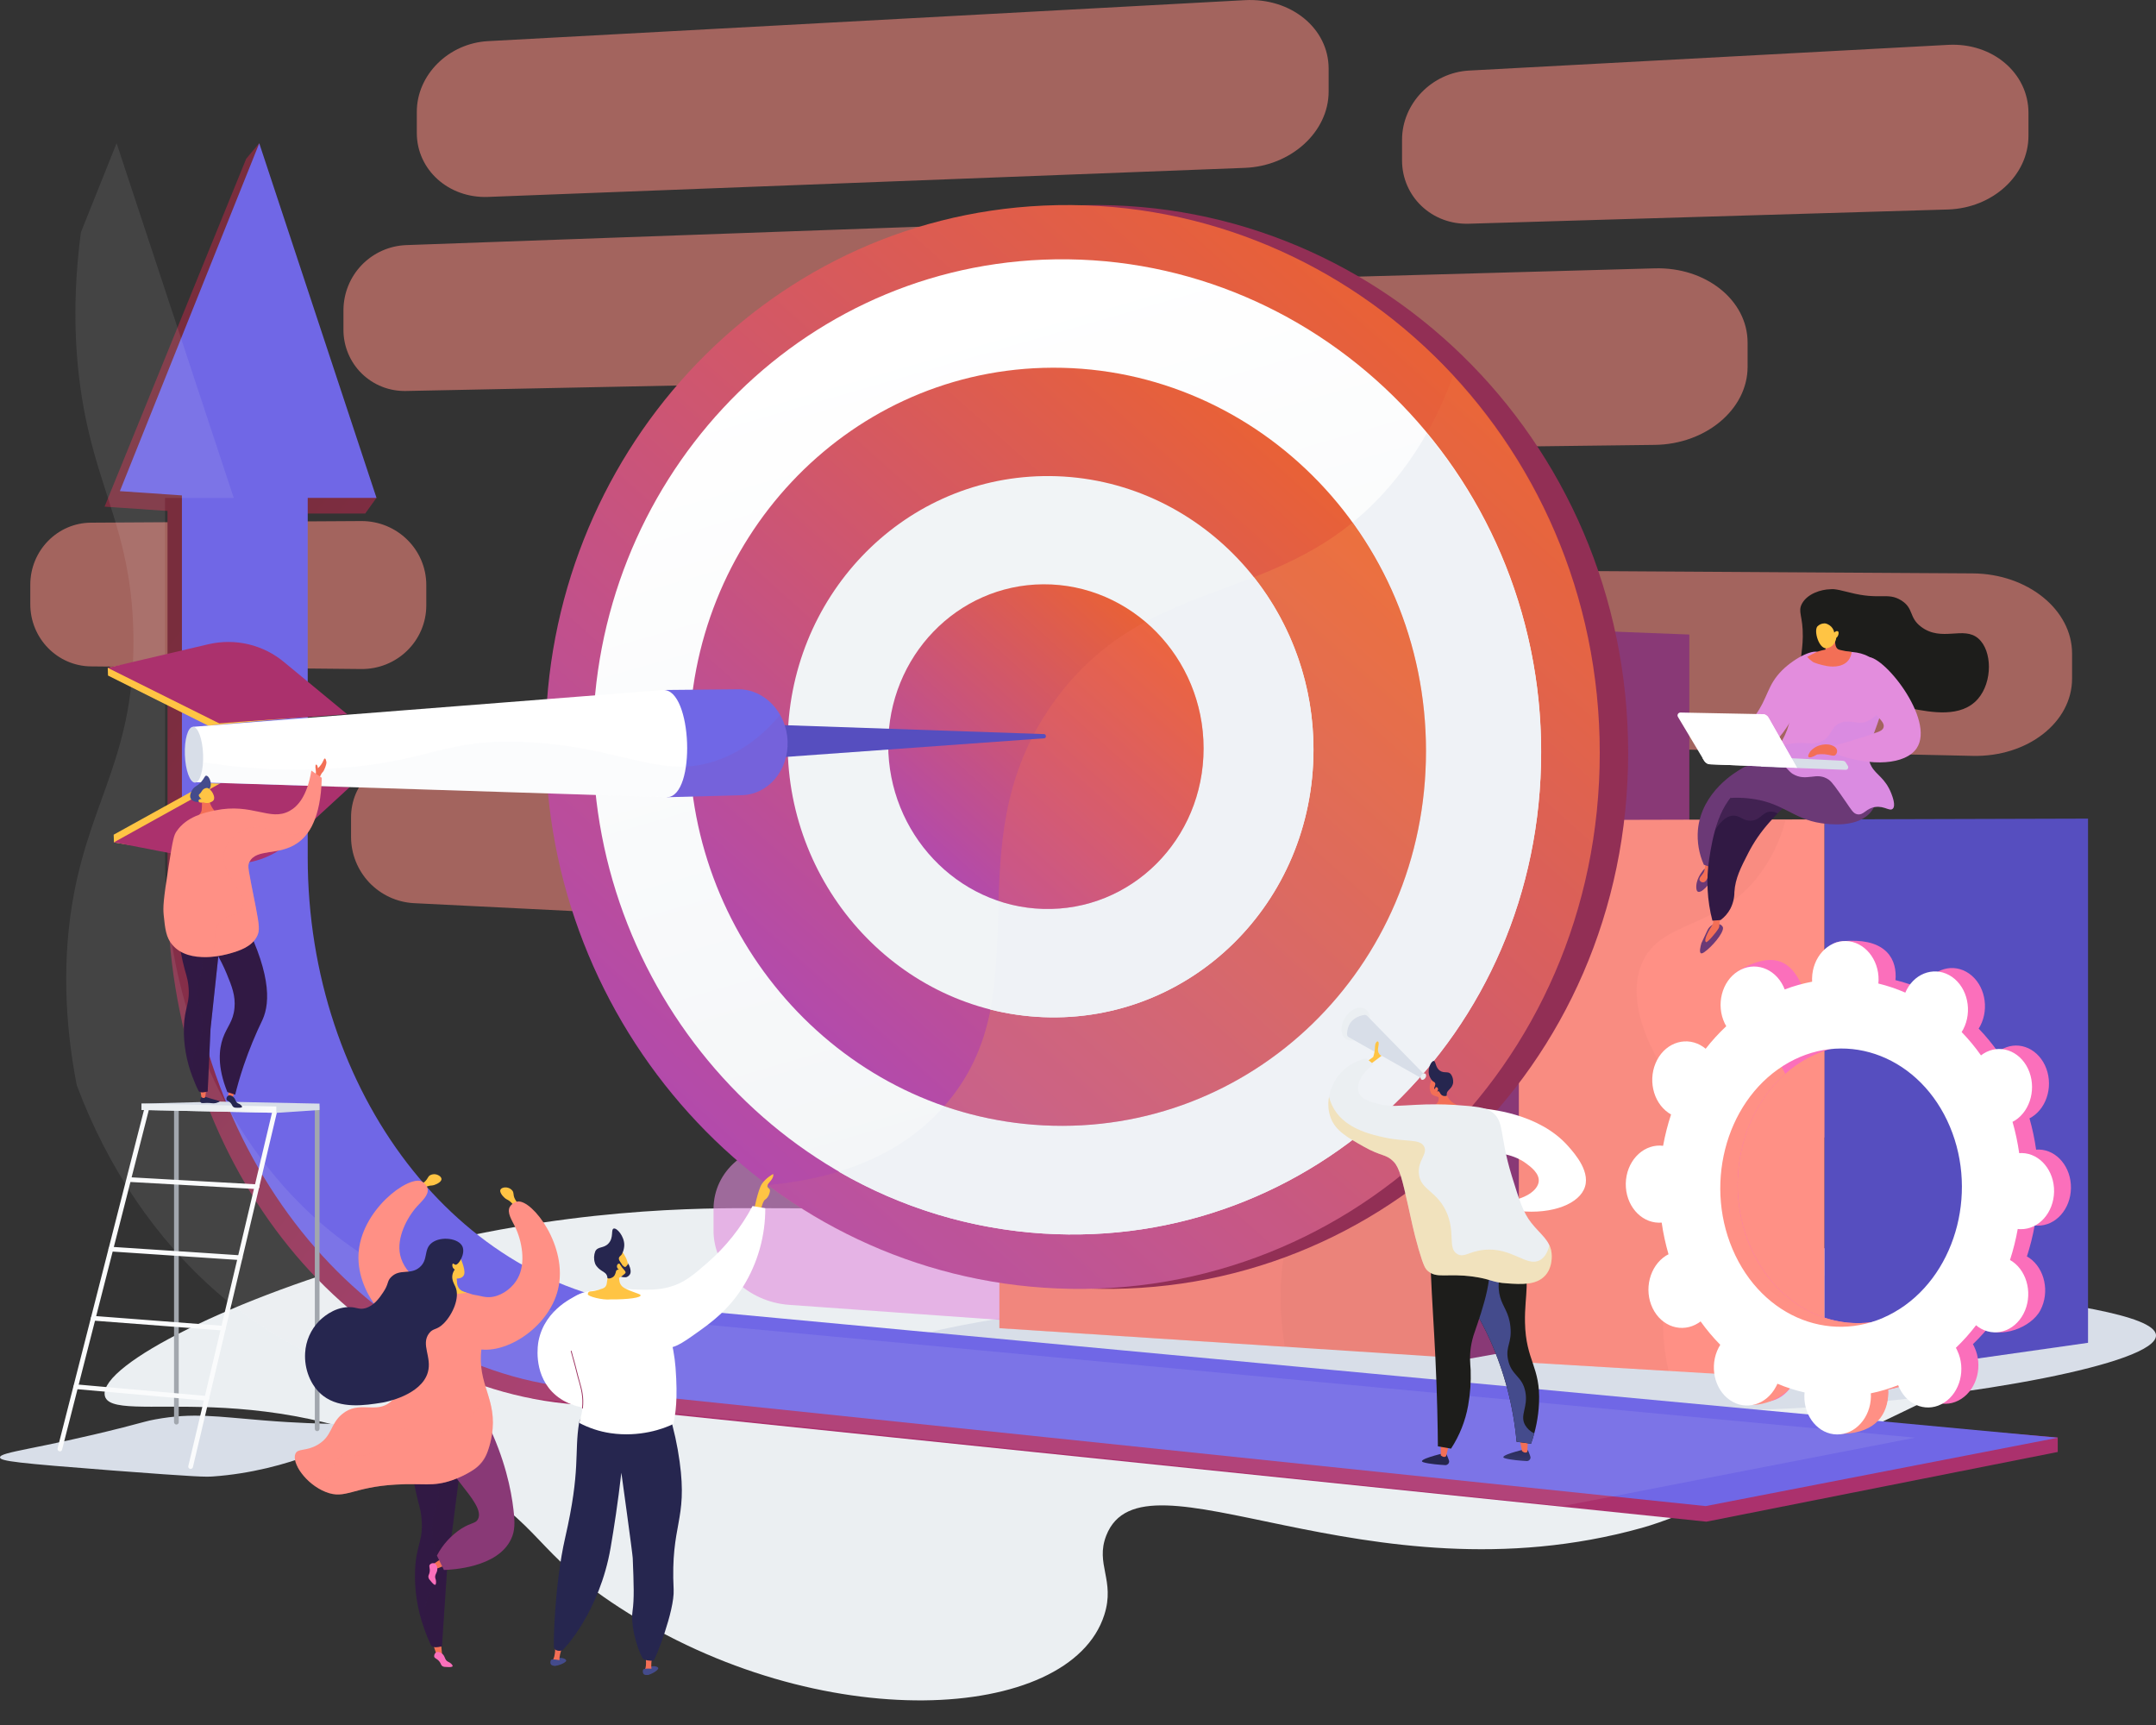 <svg width="40" height="32" viewBox="0 0 40 32" fill="none" xmlns="http://www.w3.org/2000/svg">
<rect x="0" y="0" width="40" height="32" fill="#333333" stroke="none"/>
<path d="M34.782 23.22C36.051 23.308 38.406 23.485 38.463 24.169C38.488 24.468 38.074 24.871 35.068 26.304C32.526 27.516 31.254 28.122 30.458 28.344C25.335 29.772 21.207 26.738 20.524 28.486C20.316 29.019 20.694 29.313 20.488 29.957C19.848 31.963 15.194 32.228 11.483 29.815C9.898 28.785 10.095 28.312 8.517 27.395C5.021 25.364 2.022 26.499 1.942 25.877C1.868 25.307 4.352 24.059 7.266 23.267C10.483 22.394 12.998 22.408 14.199 22.413C20.471 22.441 22.071 22.34 34.782 23.22Z" fill="#EBEFF2"/>
<path d="M36.462 23.937C38.152 24.15 39.991 24.39 40 24.772C40.012 25.296 36.567 25.921 33.564 26.108C29.548 26.358 28.611 25.681 22.058 25.329C18.736 25.15 16.695 25.201 16.68 24.967C16.662 24.663 20.087 24.225 21.25 24.076C26.169 23.448 31.057 23.254 36.462 23.937Z" fill="#D8DEE8"/>
<path d="M4.886 26.349C6.2 26.455 6.517 26.374 6.539 26.48C6.583 26.694 5.332 27.291 3.957 27.389C3.81 27.399 3.696 27.401 2.08 27.278C0.319 27.142 0.003 27.105 2.12651e-05 27.036C-0.004 26.933 0.703 26.881 2.285 26.48C2.715 26.37 2.711 26.362 2.879 26.331C3.585 26.201 4.032 26.281 4.886 26.349Z" fill="#D8DEE8"/>
<path opacity="0.61" d="M27.256 4.15L36.147 3.886C36.965 3.857 37.634 3.259 37.634 2.517V2.095C37.634 1.354 36.965 0.789 36.147 0.832L27.256 1.309C26.567 1.346 26.012 1.921 26.012 2.593V2.976C26.013 3.649 26.567 4.174 27.256 4.15Z" fill="#EB837A"/>
<path opacity="0.61" d="M7.674 16.754L17.923 17.264C18.651 17.3 19.245 16.771 19.245 16.082V15.689C19.245 15 18.651 14.421 17.923 14.395L7.674 14.046C7.523 14.039 7.372 14.064 7.231 14.117C7.09 14.171 6.961 14.253 6.852 14.358C6.744 14.463 6.658 14.589 6.599 14.728C6.541 14.867 6.512 15.017 6.513 15.168V15.533C6.515 15.846 6.637 16.146 6.852 16.373C7.068 16.599 7.361 16.736 7.674 16.754Z" fill="#EB837A"/>
<path opacity="0.61" d="M19.495 20.386L35.243 21.17C36.208 21.218 36.996 20.613 36.996 19.818V19.366C36.996 18.572 36.208 17.901 35.243 17.868L19.495 17.331C18.677 17.304 18.019 17.868 18.019 18.591V19.003C18.019 19.726 18.677 20.345 19.495 20.386Z" fill="url(#paint0_linear_11804_12351)"/>
<path opacity="0.61" d="M14.641 24.206L20.917 24.653C21.754 24.712 22.438 24.161 22.438 23.421V22.999C22.438 22.259 21.754 21.621 20.917 21.575L14.641 21.229C13.863 21.186 13.238 21.723 13.238 22.428V22.83C13.238 23.534 13.864 24.151 14.641 24.206Z" fill="url(#paint1_linear_11804_12351)"/>
<path opacity="0.61" d="M20.087 13.661L36.602 14.022C37.615 14.044 38.443 13.402 38.443 12.587V12.124C38.443 11.309 37.615 10.644 36.602 10.637L20.087 10.536C19.23 10.53 18.542 11.126 18.542 11.866V12.287C18.542 13.027 19.23 13.642 20.087 13.661Z" fill="#EB837A"/>
<path opacity="0.61" d="M1.687 12.362L6.7 12.411C7.366 12.418 7.909 11.888 7.909 11.229V10.853C7.909 10.193 7.366 9.662 6.7 9.666L1.687 9.696C1.064 9.7 0.562 10.215 0.562 10.847V11.207C0.561 11.839 1.063 12.356 1.687 12.362Z" fill="#EB837A"/>
<path opacity="0.61" d="M7.532 7.253L19.782 7.006C20.525 6.991 21.13 6.414 21.13 5.717V5.321C21.13 4.624 20.524 4.081 19.782 4.108L7.532 4.547C7.221 4.56 6.927 4.692 6.711 4.916C6.495 5.14 6.374 5.439 6.372 5.75V6.115C6.371 6.266 6.401 6.416 6.459 6.556C6.517 6.696 6.603 6.823 6.711 6.929C6.82 7.035 6.948 7.119 7.089 7.174C7.23 7.23 7.381 7.256 7.532 7.253Z" fill="#EB837A"/>
<path opacity="0.61" d="M9.055 3.653L23.095 3.114C23.951 3.081 24.65 2.447 24.65 1.699V1.273C24.65 0.525 23.951 -0.044 23.095 0.003L9.055 0.763C8.322 0.802 7.733 1.389 7.733 2.074V2.464C7.732 3.149 8.322 3.681 9.055 3.653Z" fill="#EB837A"/>
<path opacity="0.61" d="M23.601 8.34L30.699 8.253C31.647 8.242 32.423 7.593 32.423 6.805V6.356C32.423 5.568 31.647 4.951 30.699 4.978L23.601 5.176C22.724 5.201 22.018 5.828 22.018 6.576V7.003C22.018 7.752 22.724 8.351 23.601 8.34Z" fill="#EB837A"/>
<path d="M27.254 11.614L31.342 11.771V24.474L27.254 25.206V11.614Z" fill="url(#paint2_linear_11804_12351)"/>
<path d="M27.254 11.614V25.206L18.542 24.638V11.774L27.254 11.614Z" fill="#EB837A"/>
<path style="mix-blend-mode:multiply" opacity="0.3" d="M18.542 11.774L25.537 11.646C25.646 11.9 25.698 12.175 25.688 12.451C25.649 13.282 25.02 13.578 24.417 14.821C24.083 15.511 23.778 16.142 23.825 16.895C23.913 18.331 25.175 18.547 25.269 19.817C25.352 20.941 24.401 21.261 23.951 22.734C23.788 23.269 23.675 24.008 23.837 24.983L18.542 24.64V11.774Z" fill="url(#paint3_linear_11804_12351)"/>
<path d="M33.851 15.2V25.605L28.18 25.266V15.215L33.851 15.2Z" fill="url(#paint4_linear_11804_12351)"/>
<path d="M33.851 15.2V25.605L38.739 24.91V15.186L33.851 15.2Z" fill="#564EBF"/>
<g style="mix-blend-mode:multiply" opacity="0.3">
<path d="M28.18 15.215L33.13 15.202C33.029 15.605 32.842 15.981 32.581 16.304C31.796 17.257 30.804 17.077 30.463 17.87C30.107 18.697 30.814 19.768 30.929 19.943C31.463 20.752 31.965 20.669 32.115 21.211C32.337 22.018 31.322 22.541 30.971 23.75C30.852 24.162 30.792 24.713 30.958 25.431L28.18 25.265V15.215Z" fill="#EB837A"/>
</g>
<path d="M4.557 14.06C4.557 14.06 4.647 14.734 3.936 15.21L4.693 15.39C4.693 15.39 4.935 14.938 4.76 14.188L4.557 14.06Z" fill="url(#paint5_linear_11804_12351)"/>
<path d="M4.69 14.188C4.69 14.188 4.731 14.087 4.725 14.042C4.718 13.996 4.61 13.936 4.537 13.874C4.463 13.812 4.54 13.937 4.557 13.965C4.574 13.994 4.634 14.036 4.625 14.133L4.69 14.188Z" fill="url(#paint6_linear_11804_12351)"/>
<path d="M31.659 28.228L38.177 26.935V26.666L11.988 24.523C8.315 24.185 5.48 20.555 5.48 16.191V9.526H6.776L6.984 9.236L5.109 4.465L4.81 2.655L4.567 2.946L1.94 9.399L3.108 9.478V16.5C3.108 21.467 6.315 25.609 10.492 26.037L31.659 28.228Z" fill="url(#paint7_linear_11804_12351)"/>
<path d="M31.645 27.939L38.177 26.671L12.115 24.236C8.499 23.898 5.709 20.268 5.709 15.904V9.236H6.985L4.81 2.658L2.224 9.111L3.375 9.19V16.21C3.375 21.176 6.531 25.319 10.642 25.747L31.645 27.939Z" fill="#7067E6"/>
<g style="mix-blend-mode:soft-light" opacity="0.3">
<g style="mix-blend-mode:soft-light" opacity="0.3">
<path d="M1.373 16.576C1.711 14.787 2.51 13.951 2.475 11.783C2.448 10.082 1.938 9.304 1.629 7.94C1.42 7.018 1.302 5.822 1.501 4.31L2.163 2.657L4.337 9.237H3.062V15.903C3.062 20.267 5.852 23.897 9.467 24.235L35.53 26.67L28.998 27.938L7.995 25.747C5.037 25.439 2.573 23.208 1.424 20.13C1.201 18.984 1.148 17.765 1.373 16.576Z" fill="#F4F7FA"/>
</g>
</g>
<path d="M10.648 13.746C10.648 18.997 14.659 23.528 19.882 23.887C25.438 24.269 30.207 19.837 30.207 13.967C30.207 8.096 25.438 3.558 19.882 3.814C14.659 4.054 10.648 8.496 10.648 13.746Z" fill="url(#paint8_linear_11804_12351)"/>
<path d="M10.121 13.746C10.121 18.997 14.132 23.528 19.355 23.887C24.91 24.269 29.68 19.837 29.68 13.967C29.68 8.096 24.91 3.558 19.355 3.814C14.132 4.054 10.121 8.496 10.121 13.746Z" fill="url(#paint9_linear_11804_12351)"/>
<g style="mix-blend-mode:multiply" opacity="0.3">
<path style="mix-blend-mode:multiply" opacity="0.3" d="M17.517 20.521C19.404 18.378 17.621 15.629 19.598 12.96C21.432 10.484 24.012 11.36 26.002 8.749C26.41 8.211 26.731 7.612 26.956 6.975C28.641 8.798 29.68 11.254 29.68 13.967C29.68 19.837 24.91 24.27 19.355 23.887C17.5 23.759 15.721 23.098 14.232 21.985C15.851 21.837 16.868 21.258 17.517 20.521Z" fill="url(#paint10_linear_11804_12351)"/>
</g>
<path d="M11 13.756C11 18.506 14.64 22.587 19.354 22.883C24.338 23.197 28.592 19.207 28.592 13.954C28.592 8.701 24.338 4.616 19.354 4.817C14.64 5.009 11 9.005 11 13.756Z" fill="url(#paint11_linear_11804_12351)"/>
<path d="M19.355 22.883C18.018 22.799 16.718 22.406 15.559 21.735C16.441 21.466 17.068 21.031 17.517 20.52C19.404 18.377 17.621 15.628 19.598 12.959C21.432 10.482 24.013 11.359 26.002 8.748C26.174 8.522 26.331 8.285 26.471 8.037C27.848 9.702 28.599 11.795 28.593 13.955C28.593 19.207 24.339 23.197 19.355 22.883Z" fill="#EFF2F6"/>
<path d="M12.787 13.776C12.787 17.511 15.666 20.686 19.355 20.876C23.207 21.074 26.456 17.968 26.456 13.931C26.456 9.893 23.207 6.713 19.355 6.824C15.666 6.931 12.787 10.042 12.787 13.776Z" fill="url(#paint12_linear_11804_12351)"/>
<path style="mix-blend-mode:multiply" opacity="0.3" d="M19.597 12.96C21.162 10.847 23.269 11.175 25.09 9.697C25.982 10.928 26.46 12.411 26.457 13.931C26.457 17.969 23.207 21.075 19.355 20.876C18.729 20.844 18.11 20.725 17.517 20.521C19.404 18.378 17.621 15.629 19.597 12.96Z" fill="url(#paint13_linear_11804_12351)"/>
<path d="M14.613 13.797C14.613 16.493 16.704 18.763 19.355 18.869C22.089 18.978 24.369 16.758 24.369 13.907C24.369 11.056 22.089 8.785 19.355 8.832C16.704 8.878 14.613 11.1 14.613 13.797Z" fill="url(#paint14_linear_11804_12351)"/>
<path d="M23.26 10.707C23.981 11.618 24.372 12.746 24.369 13.907C24.369 16.758 22.089 18.979 19.355 18.869C19.023 18.855 18.694 18.808 18.373 18.727C18.723 16.938 18.135 14.936 19.597 12.96C20.656 11.53 21.962 11.217 23.26 10.707Z" fill="#EFF2F6"/>
<path d="M16.479 13.818C16.479 15.453 17.755 16.816 19.355 16.861C20.985 16.908 22.33 15.575 22.33 13.884C22.33 12.193 20.985 10.83 19.355 10.839C17.755 10.849 16.479 12.182 16.479 13.818Z" fill="url(#paint15_linear_11804_12351)"/>
<path style="mix-blend-mode:multiply" opacity="0.3" d="M18.525 16.714C18.564 15.494 18.661 14.225 19.597 12.96C20.033 12.366 20.598 11.879 21.25 11.536C21.59 11.826 21.862 12.186 22.049 12.591C22.235 12.997 22.331 13.438 22.33 13.884C22.33 15.575 20.985 16.908 19.355 16.861C19.073 16.853 18.793 16.804 18.525 16.714Z" fill="url(#paint16_linear_11804_12351)"/>
<path d="M3.864 13.462C3.851 13.458 6.181 13.254 6.181 13.254L5.008 12.285C4.613 11.96 2.502 12.271 1.999 12.389L2.004 12.532L3.864 13.462Z" fill="url(#paint17_linear_11804_12351)"/>
<path d="M14.278 14.063L19.374 13.696C19.416 13.693 19.414 13.62 19.371 13.618L14.255 13.442L14.278 14.063Z" fill="#564EBF"/>
<path d="M3.839 14.526C3.826 14.531 6.231 14.608 6.231 14.608L5.128 15.618C4.758 15.957 2.627 15.726 2.114 15.627L2.109 15.484L3.839 14.526Z" fill="url(#paint18_linear_11804_12351)"/>
<path d="M4.109 14.519C4.096 14.524 6.49 14.6 6.49 14.6L5.392 15.608C5.21 15.775 4.991 15.898 4.753 15.965C4.514 16.032 4.264 16.042 4.021 15.995L2.115 15.625L4.109 14.519Z" fill="url(#paint19_linear_11804_12351)"/>
<path d="M4.069 13.42C4.056 13.415 6.441 13.249 6.441 13.249L5.272 12.284C5.081 12.124 4.855 12.011 4.613 11.953C4.371 11.895 4.118 11.894 3.876 11.949L1.999 12.389L4.069 13.42Z" fill="url(#paint20_linear_11804_12351)"/>
<path d="M12.377 14.789L13.766 14.751C14.255 14.737 14.631 14.29 14.612 13.752C14.593 13.215 14.184 12.782 13.695 12.787L12.305 12.8L12.377 14.789Z" fill="#7067E6"/>
<g style="mix-blend-mode:multiply" opacity="0.3">
<path style="mix-blend-mode:multiply" opacity="0.3" d="M13.371 14.081C13.835 13.902 14.194 13.595 14.473 13.26C14.558 13.41 14.606 13.579 14.612 13.752C14.632 14.29 14.255 14.737 13.766 14.751L12.376 14.789L12.355 14.205C12.689 14.242 13.009 14.222 13.371 14.081Z" fill="url(#paint21_linear_11804_12351)"/>
</g>
<path d="M3.618 14.51L12.377 14.789C12.919 14.77 12.846 12.782 12.305 12.8L3.58 13.483L3.618 14.51Z" fill="url(#paint22_linear_11804_12351)"/>
<g style="mix-blend-mode:multiply" opacity="0.3">
<g style="mix-blend-mode:multiply" opacity="0.3">
<path d="M6.295 14.248C8.011 14.122 8.245 13.688 9.787 13.766C11.208 13.838 11.945 14.254 12.726 14.219C12.68 14.536 12.565 14.782 12.377 14.789L3.618 14.51L3.603 14.111C4.491 14.266 5.395 14.312 6.295 14.248Z" fill="#D8DEE8"/>
</g>
</g>
<path d="M3.43 14.004C3.44 14.29 3.525 14.52 3.618 14.518C3.711 14.516 3.778 14.282 3.768 13.997C3.758 13.712 3.674 13.482 3.58 13.483C3.487 13.485 3.419 13.717 3.43 14.004Z" fill="#D8DEE8"/>
<path d="M28.349 26.906C28.349 26.906 28.398 27.019 28.396 27.038C28.395 27.056 28.387 27.073 28.374 27.085C28.361 27.098 28.344 27.104 28.326 27.104C28.222 27.098 28.022 27.083 27.918 27.051C27.773 27.006 28.271 26.89 28.271 26.89L28.349 26.906Z" fill="url(#paint23_linear_11804_12351)"/>
<path d="M28.345 26.74L28.337 26.93C28.337 26.93 28.308 26.977 28.237 26.918L28.198 26.715L28.345 26.74Z" fill="url(#paint24_linear_11804_12351)"/>
<path d="M27.983 23.191C28.067 23.238 28.14 23.302 28.196 23.38C28.418 23.682 28.282 24.011 28.293 24.532C28.308 25.255 28.585 25.348 28.553 26.033C28.541 26.288 28.491 26.541 28.405 26.782L28.137 26.746C28.079 26.096 27.914 25.461 27.648 24.865C27.294 24.082 26.894 23.679 27.054 23.375C27.186 23.124 27.662 23.013 27.983 23.191Z" fill="#1D1D1B"/>
<path d="M27.054 23.375C27.186 23.124 27.662 23.013 27.983 23.19C27.995 23.197 28.006 23.203 28.017 23.21C27.784 23.607 27.779 23.878 27.832 24.062C27.885 24.251 27.997 24.344 28.023 24.616C28.053 24.918 27.93 24.97 27.977 25.215C28.036 25.524 28.243 25.518 28.3 25.821C28.353 26.109 28.192 26.248 28.294 26.434C28.334 26.502 28.393 26.557 28.465 26.591C28.445 26.663 28.425 26.727 28.406 26.781L28.137 26.745C28.079 26.096 27.914 25.46 27.648 24.865C27.294 24.082 26.894 23.679 27.054 23.375Z" fill="url(#paint25_linear_11804_12351)"/>
<path d="M26.838 26.981C26.838 26.981 26.888 27.093 26.886 27.113C26.885 27.131 26.877 27.148 26.864 27.16C26.851 27.172 26.834 27.179 26.816 27.179C26.71 27.173 26.512 27.158 26.408 27.126C26.263 27.081 26.761 26.964 26.761 26.964L26.838 26.981Z" fill="url(#paint26_linear_11804_12351)"/>
<path d="M26.878 26.815L26.83 27.01C26.83 27.01 26.801 27.056 26.73 26.998L26.731 26.791L26.878 26.815Z" fill="url(#paint27_linear_11804_12351)"/>
<path d="M27.555 23.304C27.77 23.526 27.498 24.308 27.359 24.711C27.327 24.799 27.305 24.889 27.29 24.981C27.261 25.17 27.278 25.307 27.285 25.414C27.293 25.635 27.277 25.856 27.238 26.074C27.187 26.359 27.079 26.631 26.921 26.873L26.677 26.831C26.674 26.479 26.665 25.906 26.631 25.195C26.575 24.032 26.477 22.973 26.598 22.949C26.638 22.941 26.647 23.056 26.769 23.162C27.051 23.404 27.391 23.135 27.555 23.304Z" fill="#1D1D1B"/>
<path d="M27.352 20.55C27.629 20.567 28.553 20.651 29.093 21.261C29.221 21.406 29.535 21.76 29.384 22.07C29.24 22.37 28.702 22.55 28.065 22.45L27.937 22.287C28.288 22.251 28.532 22.087 28.548 21.915C28.561 21.764 28.397 21.643 28.314 21.582C28.034 21.375 27.68 21.38 27.558 21.386C27.49 21.107 27.421 20.829 27.352 20.55Z" fill="url(#paint28_linear_11804_12351)"/>
<path d="M24.957 18.874C24.858 19.028 24.866 19.209 24.974 19.278C25.081 19.347 25.249 19.278 25.348 19.125C25.447 18.972 25.44 18.79 25.332 18.721C25.224 18.651 25.057 18.719 24.957 18.874Z" fill="url(#paint29_linear_11804_12351)"/>
<path d="M26.44 19.947L25.365 18.846C25.358 18.839 25.35 18.834 25.341 18.831C25.332 18.827 25.322 18.826 25.312 18.828C25.227 18.84 25.001 18.899 24.991 19.183C24.991 19.194 24.994 19.206 24.999 19.216C25.005 19.226 25.013 19.234 25.023 19.24L26.374 20.003L26.44 19.947Z" fill="#D8DEE8"/>
<path d="M26.369 19.947C26.349 19.977 26.351 20.013 26.372 20.027C26.393 20.04 26.425 20.027 26.445 19.996C26.465 19.966 26.463 19.931 26.442 19.917C26.421 19.903 26.387 19.917 26.369 19.947Z" fill="url(#paint30_linear_11804_12351)"/>
<path d="M25.441 19.73L25.633 19.585C25.633 19.585 25.538 19.556 25.572 19.415C25.606 19.274 25.513 19.301 25.51 19.415C25.509 19.48 25.498 19.546 25.477 19.608L25.36 19.692L25.441 19.73Z" fill="url(#paint31_linear_11804_12351)"/>
<path d="M26.55 20.28C26.523 20.224 26.517 20.16 26.535 20.101C26.555 20.024 26.561 20.012 26.577 19.995L26.598 19.974L26.6 19.972C26.625 19.96 26.652 19.952 26.68 19.948C26.716 19.948 26.787 20.08 26.825 20.281C26.828 20.288 26.831 20.296 26.834 20.303C26.84 20.316 26.844 20.327 26.845 20.327C26.867 20.369 26.896 20.406 26.931 20.438C27.028 20.52 27.248 20.57 27.248 20.605C27.248 20.64 27.052 20.661 26.86 20.658C26.724 20.655 26.492 20.636 26.489 20.588C26.487 20.54 26.717 20.518 26.69 20.356C26.686 20.341 26.581 20.336 26.55 20.28Z" fill="url(#paint32_linear_11804_12351)"/>
<path d="M26.512 19.935C26.527 19.996 26.572 20.055 26.59 20.062C26.6 20.067 26.61 20.073 26.618 20.081C26.62 20.083 26.622 20.085 26.623 20.088C26.646 20.123 26.595 20.184 26.611 20.198C26.623 20.209 26.661 20.182 26.669 20.192C26.677 20.202 26.646 20.231 26.655 20.242C26.663 20.252 26.681 20.236 26.697 20.247C26.706 20.253 26.705 20.259 26.718 20.279C26.724 20.289 26.731 20.299 26.74 20.308C26.77 20.34 26.834 20.338 26.842 20.321C26.844 20.316 26.84 20.313 26.84 20.299C26.841 20.289 26.843 20.279 26.846 20.269C26.853 20.245 26.88 20.223 26.905 20.194C26.933 20.165 26.953 20.128 26.96 20.088C26.96 20.084 26.96 20.08 26.96 20.078C26.964 20.024 26.949 19.97 26.917 19.926C26.867 19.865 26.797 19.916 26.717 19.864C26.625 19.802 26.643 19.684 26.6 19.682C26.554 19.681 26.484 19.822 26.512 19.935Z" fill="#26264F"/>
<path d="M26.63 20.18C26.64 20.155 26.672 20.168 26.678 20.195C26.68 20.202 26.68 20.209 26.679 20.216C26.678 20.222 26.676 20.229 26.672 20.235C26.668 20.241 26.664 20.245 26.658 20.249C26.652 20.253 26.646 20.256 26.639 20.257C26.613 20.258 26.617 20.213 26.63 20.18Z" fill="url(#paint33_linear_11804_12351)"/>
<path d="M27.678 20.627C27.559 20.54 27.369 20.524 26.989 20.497C26.753 20.483 26.517 20.482 26.28 20.495C25.937 20.51 25.809 20.537 25.59 20.482C25.436 20.443 25.26 20.399 25.208 20.267C25.152 20.121 25.261 19.908 25.483 19.743L25.349 19.634C25.267 19.652 25.008 19.72 24.825 19.962C24.667 20.174 24.587 20.479 24.69 20.741C24.781 20.976 24.985 21.091 25.293 21.266C25.637 21.461 25.711 21.402 25.855 21.549C25.965 21.661 26.019 21.895 26.123 22.358C26.182 22.619 26.223 22.839 26.32 23.174C26.413 23.494 26.447 23.536 26.483 23.57C26.655 23.729 26.839 23.611 27.349 23.684C27.674 23.731 27.671 23.788 27.959 23.807C28.226 23.825 28.506 23.843 28.671 23.658C28.811 23.501 28.789 23.277 28.786 23.245C28.757 23.005 28.582 22.902 28.412 22.687C28.259 22.495 28.189 22.269 28.049 21.818C27.81 21.044 27.92 20.803 27.678 20.627Z" fill="url(#paint34_linear_11804_12351)"/>
<path style="mix-blend-mode:multiply" opacity="0.3" d="M24.657 20.349C24.685 20.459 24.735 20.563 24.804 20.653C25.042 20.962 25.468 21.053 25.691 21.102C26.097 21.189 26.343 21.121 26.421 21.269C26.494 21.409 26.302 21.52 26.324 21.771C26.351 22.072 26.644 22.082 26.827 22.465C27.012 22.858 26.85 23.155 27.038 23.264C27.165 23.338 27.255 23.211 27.539 23.185C28.057 23.137 28.321 23.508 28.567 23.378C28.629 23.345 28.703 23.274 28.746 23.101C28.767 23.147 28.781 23.196 28.787 23.246C28.791 23.278 28.814 23.502 28.673 23.659C28.507 23.844 28.227 23.826 27.961 23.808C27.673 23.789 27.675 23.732 27.35 23.685C26.841 23.613 26.656 23.729 26.484 23.571C26.448 23.539 26.415 23.496 26.322 23.175C26.225 22.84 26.184 22.62 26.125 22.36C26.02 21.896 25.966 21.662 25.857 21.551C25.712 21.403 25.639 21.462 25.294 21.267C24.987 21.093 24.782 20.976 24.691 20.742C24.644 20.617 24.632 20.481 24.657 20.349Z" fill="url(#paint35_linear_11804_12351)"/>
<path d="M5.884 26.549C5.89 26.549 5.896 26.548 5.901 26.546C5.906 26.544 5.911 26.54 5.915 26.536C5.919 26.532 5.923 26.527 5.925 26.522C5.927 26.517 5.928 26.511 5.928 26.506V20.531C5.927 20.52 5.922 20.51 5.914 20.503C5.906 20.495 5.895 20.491 5.884 20.491C5.873 20.491 5.863 20.495 5.855 20.503C5.846 20.51 5.841 20.52 5.841 20.531V26.506C5.841 26.517 5.845 26.528 5.853 26.536C5.862 26.544 5.873 26.549 5.884 26.549Z" fill="#A2A7AE"/>
<path d="M3.273 26.426C3.284 26.426 3.296 26.422 3.304 26.413C3.312 26.405 3.316 26.394 3.316 26.383V20.531C3.316 20.52 3.312 20.509 3.304 20.501C3.296 20.492 3.284 20.488 3.273 20.488C3.261 20.488 3.25 20.492 3.242 20.501C3.234 20.509 3.229 20.52 3.229 20.531V26.383C3.229 26.394 3.234 26.405 3.242 26.413C3.25 26.422 3.261 26.426 3.273 26.426Z" fill="#A2A7AE"/>
<path d="M3.537 27.249C3.546 27.249 3.556 27.246 3.564 27.24C3.571 27.234 3.577 27.225 3.579 27.216L5.147 20.595C5.15 20.584 5.148 20.572 5.142 20.562C5.136 20.552 5.126 20.545 5.115 20.543C5.104 20.54 5.092 20.542 5.082 20.548C5.072 20.554 5.065 20.564 5.062 20.575L3.494 27.196C3.493 27.201 3.492 27.207 3.493 27.213C3.494 27.219 3.496 27.224 3.499 27.229C3.502 27.234 3.506 27.238 3.511 27.241C3.516 27.245 3.521 27.247 3.526 27.249C3.53 27.249 3.533 27.25 3.537 27.249Z" fill="#FAFBFC"/>
<path d="M1.11 26.924C1.12 26.924 1.129 26.921 1.137 26.915C1.144 26.909 1.15 26.901 1.152 26.891L2.76 20.595C2.763 20.584 2.762 20.572 2.756 20.562C2.75 20.552 2.74 20.545 2.729 20.542C2.718 20.539 2.706 20.541 2.696 20.547C2.686 20.553 2.679 20.562 2.676 20.573L1.068 26.869C1.066 26.881 1.067 26.892 1.073 26.902C1.079 26.912 1.089 26.919 1.1 26.922C1.103 26.923 1.107 26.924 1.11 26.924Z" fill="#FAFBFC"/>
<path d="M2.625 20.591L5.126 20.644L5.928 20.591V20.473L4.064 20.435L2.625 20.473V20.591Z" fill="#D8DEE8"/>
<path d="M2.625 20.591L5.126 20.644V20.526L2.625 20.473V20.591Z" fill="url(#paint36_linear_11804_12351)"/>
<path d="M4.766 22.058C4.772 22.058 4.778 22.058 4.783 22.055C4.788 22.053 4.793 22.05 4.797 22.046C4.801 22.043 4.805 22.038 4.807 22.032C4.81 22.027 4.811 22.022 4.811 22.016C4.811 22.01 4.81 22.005 4.808 21.999C4.806 21.994 4.803 21.989 4.799 21.985C4.795 21.981 4.79 21.977 4.785 21.975C4.78 21.973 4.774 21.971 4.769 21.971L2.412 21.839C2.406 21.838 2.4 21.839 2.394 21.841C2.389 21.842 2.383 21.845 2.379 21.849C2.374 21.853 2.371 21.858 2.368 21.863C2.365 21.868 2.364 21.874 2.364 21.88C2.363 21.886 2.364 21.892 2.366 21.897C2.368 21.903 2.371 21.908 2.375 21.912C2.38 21.917 2.384 21.92 2.39 21.922C2.395 21.925 2.401 21.926 2.407 21.926L4.764 22.058L4.766 22.058Z" fill="#FAFBFC"/>
<path d="M4.455 23.375C4.466 23.375 4.477 23.371 4.486 23.363C4.494 23.355 4.499 23.344 4.5 23.332C4.5 23.321 4.496 23.309 4.488 23.301C4.48 23.293 4.469 23.288 4.457 23.287L2.061 23.129C2.055 23.128 2.049 23.129 2.043 23.13C2.038 23.132 2.033 23.135 2.028 23.139C2.024 23.142 2.02 23.147 2.017 23.152C2.015 23.158 2.013 23.163 2.013 23.169C2.012 23.175 2.013 23.181 2.015 23.186C2.017 23.192 2.02 23.197 2.024 23.201C2.028 23.206 2.033 23.209 2.038 23.212C2.043 23.214 2.049 23.215 2.055 23.216L4.452 23.375L4.455 23.375Z" fill="#FAFBFC"/>
<path d="M4.144 24.683C4.156 24.684 4.167 24.68 4.176 24.672C4.184 24.664 4.189 24.653 4.19 24.641C4.19 24.63 4.186 24.619 4.178 24.61C4.17 24.602 4.159 24.596 4.148 24.596L1.734 24.411C1.722 24.41 1.711 24.414 1.702 24.422C1.693 24.429 1.688 24.44 1.687 24.451C1.686 24.463 1.69 24.474 1.697 24.483C1.705 24.492 1.716 24.497 1.727 24.498L4.141 24.682L4.144 24.683Z" fill="#FAFBFC"/>
<path d="M3.836 25.984C3.848 25.985 3.859 25.981 3.868 25.973C3.876 25.965 3.881 25.954 3.882 25.943C3.882 25.931 3.878 25.92 3.871 25.911C3.863 25.903 3.852 25.898 3.84 25.897L1.412 25.681C1.4 25.68 1.389 25.683 1.38 25.691C1.371 25.698 1.365 25.709 1.364 25.72C1.363 25.732 1.367 25.743 1.374 25.752C1.382 25.761 1.392 25.767 1.404 25.768L3.833 25.984L3.836 25.984Z" fill="#FAFBFC"/>
<path d="M3.844 14.701C3.882 14.628 3.897 14.629 3.906 14.59C3.927 14.502 3.873 14.39 3.827 14.389C3.797 14.389 3.795 14.433 3.733 14.505C3.656 14.591 3.61 14.58 3.565 14.656C3.555 14.673 3.508 14.753 3.537 14.812C3.574 14.888 3.72 14.9 3.781 14.842C3.81 14.814 3.797 14.791 3.844 14.701Z" fill="url(#paint37_linear_11804_12351)"/>
<path d="M3.734 14.78C3.749 14.864 3.751 14.948 3.741 15.032C3.725 15.135 3.535 15.241 3.499 15.27C3.463 15.3 3.595 15.334 3.717 15.318C3.838 15.302 4.171 15.195 4.222 15.136C4.273 15.077 4.163 15.106 4.071 15.095C3.979 15.083 3.891 14.929 3.888 14.851C3.885 14.772 3.734 14.78 3.734 14.78Z" fill="url(#paint38_linear_11804_12351)"/>
<path d="M3.773 14.884C3.802 14.895 3.834 14.899 3.864 14.895C3.895 14.89 3.924 14.878 3.949 14.859C4.023 14.8 3.913 14.619 3.838 14.617C3.822 14.618 3.806 14.622 3.792 14.63C3.778 14.637 3.765 14.647 3.755 14.66C3.742 14.675 3.741 14.686 3.72 14.711C3.699 14.735 3.692 14.736 3.689 14.747C3.685 14.758 3.691 14.784 3.741 14.824C3.732 14.821 3.721 14.821 3.711 14.824C3.701 14.827 3.693 14.833 3.686 14.841C3.683 14.846 3.682 14.852 3.683 14.858C3.686 14.885 3.722 14.898 3.773 14.884Z" fill="url(#paint39_linear_11804_12351)"/>
<path d="M5.819 14.4C5.819 14.4 5.876 14.393 5.858 14.285C5.844 14.201 5.855 14.172 5.875 14.187C5.895 14.202 5.898 14.251 5.898 14.251C5.942 14.211 5.977 14.162 6 14.108C6.03 14.027 6.049 14.095 6.056 14.136C6.062 14.176 6.013 14.302 5.985 14.326C5.957 14.349 5.917 14.453 5.917 14.453L5.819 14.4Z" fill="url(#paint40_linear_11804_12351)"/>
<path d="M3.734 20.351C3.705 20.41 3.713 20.436 3.72 20.447C3.742 20.48 3.793 20.449 3.926 20.465C3.953 20.469 3.981 20.468 4.008 20.462C4.04 20.454 4.078 20.437 4.076 20.429C4.076 20.426 4.07 20.424 4.068 20.424C4.031 20.416 3.799 20.345 3.799 20.345L3.734 20.351Z" fill="url(#paint41_linear_11804_12351)"/>
<path d="M3.717 20.221L3.737 20.353C3.737 20.353 3.794 20.393 3.809 20.345C3.816 20.302 3.82 20.259 3.819 20.215L3.717 20.221Z" fill="url(#paint42_linear_11804_12351)"/>
<path d="M4.364 20.23L4.308 20.383L4.228 20.37L4.246 20.229L4.364 20.23Z" fill="url(#paint43_linear_11804_12351)"/>
<path d="M4.283 20.466C4.244 20.42 4.209 20.424 4.202 20.392C4.2 20.379 4.202 20.365 4.208 20.353C4.214 20.341 4.223 20.331 4.235 20.325C4.268 20.308 4.307 20.334 4.316 20.34C4.377 20.379 4.36 20.441 4.417 20.468C4.435 20.474 4.452 20.484 4.466 20.497C4.475 20.504 4.495 20.523 4.49 20.536C4.485 20.549 4.449 20.551 4.414 20.55C4.373 20.55 4.352 20.55 4.333 20.537C4.305 20.52 4.314 20.502 4.283 20.466Z" fill="url(#paint44_linear_11804_12351)"/>
<path d="M3.283 17.06C3.295 17.324 3.332 17.586 3.392 17.844C3.445 18.074 3.475 18.113 3.494 18.273C3.534 18.62 3.423 18.672 3.411 19.065C3.405 19.375 3.459 19.684 3.57 19.973C3.604 20.066 3.643 20.156 3.688 20.243C3.729 20.277 3.79 20.262 3.853 20.248C3.869 19.854 3.89 19.482 3.906 19.088C3.97 18.494 4.033 17.9 4.097 17.306L3.283 17.06Z" fill="url(#paint45_linear_11804_12351)"/>
<path style="mix-blend-mode:multiply" opacity="0.3" d="M3.852 20.249C3.868 19.854 3.889 19.483 3.905 19.089C3.969 18.494 4.032 17.9 4.096 17.306L3.283 17.06C3.283 17.08 3.286 17.1 3.287 17.12C3.672 17.439 3.751 17.697 3.751 17.874C3.751 18.089 3.636 18.197 3.666 18.508C3.687 18.73 3.755 18.768 3.759 18.968C3.764 19.227 3.656 19.375 3.606 19.525C3.557 19.671 3.542 19.876 3.649 20.165C3.663 20.194 3.676 20.221 3.688 20.244C3.728 20.278 3.789 20.263 3.852 20.249Z" fill="url(#paint46_linear_11804_12351)"/>
<path d="M3.742 17.29C3.934 17.523 4.09 17.783 4.205 18.062C4.302 18.297 4.372 18.473 4.35 18.701C4.326 18.952 4.212 19.043 4.136 19.256C4.063 19.464 4.027 19.784 4.218 20.258L4.363 20.308C4.395 20.18 4.446 19.988 4.524 19.759C4.623 19.47 4.739 19.188 4.872 18.914C5.018 18.587 5.032 18.005 4.426 16.88L3.742 17.29Z" fill="url(#paint47_linear_11804_12351)"/>
<path d="M5.97 14.429L5.777 14.295C5.698 14.774 5.522 14.962 5.371 15.044C5.008 15.243 4.684 14.889 3.988 15.034C3.796 15.073 3.462 15.148 3.277 15.42C3.228 15.492 3.21 15.546 3.13 16.061C3.026 16.719 3.024 16.834 3.037 16.975C3.064 17.235 3.08 17.392 3.2 17.53C3.517 17.9 4.192 17.709 4.277 17.684C4.433 17.638 4.676 17.566 4.773 17.359C4.818 17.262 4.813 17.174 4.744 16.818C4.605 16.114 4.588 16.069 4.626 15.992C4.756 15.732 5.169 15.881 5.518 15.639C5.722 15.498 5.952 15.19 5.97 14.429Z" fill="url(#paint48_linear_11804_12351)"/>
<path style="mix-blend-mode:multiply" opacity="0.3" d="M3.96 17.591C4.028 17.451 3.937 17.323 4.037 17.155C4.165 16.941 4.395 17.014 4.482 16.856C4.63 16.586 4.047 16.209 4.164 15.779C4.221 15.574 4.418 15.425 4.583 15.369C4.95 15.244 5.189 15.563 5.532 15.463C5.636 15.431 5.73 15.371 5.802 15.289C5.74 15.429 5.641 15.55 5.517 15.639C5.168 15.881 4.755 15.732 4.625 15.992C4.586 16.07 4.604 16.115 4.742 16.819C4.812 17.174 4.817 17.263 4.771 17.36C4.675 17.566 4.432 17.638 4.275 17.684C4.108 17.733 3.935 17.757 3.761 17.755C3.871 17.711 3.93 17.652 3.96 17.591Z" fill="url(#paint49_linear_11804_12351)"/>
<path d="M9.642 22.351C9.599 22.317 9.565 22.273 9.544 22.222C9.518 22.157 9.537 22.127 9.505 22.086C9.483 22.06 9.454 22.041 9.422 22.033C9.389 22.024 9.355 22.025 9.323 22.037C9.308 22.042 9.296 22.052 9.287 22.065C9.261 22.108 9.318 22.183 9.363 22.222C9.397 22.252 9.411 22.25 9.447 22.275C9.498 22.312 9.538 22.363 9.562 22.421L9.642 22.351Z" fill="url(#paint50_linear_11804_12351)"/>
<path d="M7.752 21.99C7.805 21.976 7.853 21.949 7.892 21.911C7.941 21.86 7.936 21.826 7.982 21.8C8.012 21.785 8.046 21.779 8.079 21.784C8.113 21.789 8.144 21.804 8.169 21.827C8.18 21.838 8.188 21.852 8.191 21.867C8.197 21.917 8.116 21.963 8.058 21.982C8.015 21.996 8.003 21.989 7.96 21.998C7.899 22.013 7.843 22.044 7.797 22.088L7.752 21.99Z" fill="url(#paint51_linear_11804_12351)"/>
<path d="M7.933 22.051C7.958 22.171 7.829 22.277 7.736 22.381C7.549 22.59 7.353 22.963 7.425 23.284C7.464 23.459 7.59 23.648 7.769 23.737C7.96 23.834 8.075 23.746 8.273 23.861C8.288 23.869 8.54 24.019 8.547 24.219C8.556 24.467 8.191 24.731 7.879 24.751C7.307 24.788 6.619 24.029 6.651 23.276C6.686 22.457 7.568 21.805 7.822 21.915C7.849 21.929 7.873 21.948 7.892 21.971C7.912 21.994 7.926 22.022 7.933 22.051Z" fill="url(#paint52_linear_11804_12351)"/>
<path d="M8.187 30.542L8.208 30.75L8.111 30.732L8.046 30.537L8.187 30.542Z" fill="url(#paint53_linear_11804_12351)"/>
<path d="M7.598 26.703C7.607 27.02 7.644 27.335 7.709 27.646C7.768 27.923 7.802 27.971 7.82 28.163C7.86 28.58 7.726 28.639 7.701 29.111C7.685 29.482 7.741 29.853 7.867 30.203C7.905 30.315 7.95 30.424 8.002 30.53C8.049 30.572 8.122 30.557 8.199 30.54C8.228 30.068 8.263 29.623 8.292 29.151L8.566 27.02L7.598 26.703Z" fill="url(#paint54_linear_11804_12351)"/>
<path style="mix-blend-mode:multiply" opacity="0.3" d="M8.198 30.54C8.227 30.068 8.262 29.623 8.29 29.151L8.565 27.02L7.597 26.703C7.597 26.727 7.599 26.751 7.6 26.775C8.053 27.167 8.141 27.479 8.137 27.691C8.131 27.948 7.991 28.076 8.018 28.449C8.038 28.715 8.118 28.762 8.118 29.003C8.118 29.314 7.986 29.488 7.92 29.667C7.857 29.84 7.835 30.085 7.956 30.433C7.972 30.469 7.987 30.501 8 30.529C8.048 30.572 8.121 30.556 8.198 30.54Z" fill="url(#paint55_linear_11804_12351)"/>
<path d="M8.151 30.821C8.105 30.764 8.063 30.768 8.055 30.73C8.054 30.714 8.057 30.698 8.064 30.683C8.071 30.669 8.083 30.658 8.097 30.65C8.136 30.632 8.183 30.663 8.194 30.67C8.265 30.719 8.244 30.793 8.312 30.826C8.333 30.835 8.353 30.847 8.37 30.862C8.38 30.872 8.403 30.895 8.396 30.91C8.389 30.926 8.346 30.927 8.305 30.925C8.256 30.924 8.231 30.923 8.207 30.908C8.176 30.885 8.186 30.865 8.151 30.821Z" fill="url(#paint56_linear_11804_12351)"/>
<path d="M8.248 29.043L8.067 29.114L8.014 29.031L8.156 28.936L8.248 29.043Z" fill="url(#paint57_linear_11804_12351)"/>
<path d="M7.972 29.158C7.982 29.086 7.951 29.058 7.974 29.026C7.984 29.014 7.998 29.005 8.014 29C8.029 28.996 8.046 28.997 8.061 29.002C8.102 29.018 8.11 29.074 8.112 29.087C8.125 29.172 8.056 29.206 8.077 29.279C8.086 29.3 8.09 29.323 8.09 29.346C8.09 29.36 8.089 29.393 8.074 29.399C8.058 29.405 8.027 29.373 8.001 29.342C7.968 29.305 7.952 29.286 7.948 29.258C7.942 29.22 7.964 29.214 7.972 29.158Z" fill="url(#paint58_linear_11804_12351)"/>
<path d="M9.032 26.375C9.369 27.062 9.484 27.636 9.527 28.01C9.555 28.251 9.554 28.4 9.483 28.549C9.235 29.085 8.368 29.12 8.236 29.124L8.106 28.857C8.212 28.653 8.37 28.48 8.563 28.355C8.747 28.241 8.818 28.265 8.864 28.188C9.047 27.877 8.057 27.205 8.205 26.757C8.256 26.602 8.453 26.444 9.032 26.375Z" fill="url(#paint59_linear_11804_12351)"/>
<path d="M8.301 23.905C8.665 23.967 8.943 24.032 9.067 24.222C9.198 24.423 8.99 24.575 8.933 25.017C8.847 25.694 9.236 25.947 9.124 26.629C9.108 26.729 9.082 26.828 9.048 26.923C8.995 27.072 8.894 27.198 8.76 27.281C8.646 27.353 8.523 27.412 8.395 27.457C8.025 27.587 7.843 27.51 7.346 27.54C6.533 27.586 6.411 27.822 6.043 27.677C5.676 27.532 5.403 27.134 5.482 26.965C5.529 26.864 5.678 26.927 5.891 26.803C6.167 26.643 6.12 26.424 6.343 26.236C6.664 25.966 6.972 26.239 7.247 26.004C7.521 25.77 7.557 25.19 7.439 24.847C7.362 24.623 7.36 24.379 7.304 24.149C7.297 24.121 7.298 24.092 7.307 24.065C7.353 23.933 7.595 23.907 7.778 23.89C7.952 23.873 8.128 23.878 8.301 23.905Z" fill="url(#paint60_linear_11804_12351)"/>
<path style="mix-blend-mode:multiply" opacity="0.3" d="M6.086 27.421C6.199 27.346 6.138 27.134 6.304 27.021C6.459 26.915 6.58 27.053 6.808 26.983C7.101 26.893 7.085 26.613 7.366 26.522C7.568 26.457 7.628 26.586 7.919 26.592C8.21 26.597 8.59 26.477 8.831 26.169C8.923 26.051 8.988 25.915 9.022 25.77C9.1 26.02 9.184 26.263 9.124 26.629C9.103 26.757 9.067 26.882 9.018 27.002C8.98 27.095 8.916 27.175 8.833 27.232C8.698 27.327 8.55 27.402 8.394 27.457C8.024 27.587 7.842 27.51 7.345 27.54C6.532 27.586 6.41 27.822 6.042 27.677C5.821 27.586 5.637 27.424 5.521 27.215C5.843 27.45 6.004 27.476 6.086 27.421Z" fill="url(#paint61_linear_11804_12351)"/>
<path d="M8.511 23.274C8.511 23.274 8.612 23.463 8.617 23.595C8.622 23.727 8.474 23.718 8.474 23.718L8.48 23.801C8.482 23.836 8.494 23.869 8.515 23.898C8.536 23.926 8.565 23.947 8.598 23.959L8.657 23.981C8.657 23.981 8.272 24.063 8.062 23.915L8.123 23.909C8.164 23.905 8.203 23.887 8.233 23.857C8.262 23.828 8.281 23.789 8.285 23.747L8.289 23.712C8.289 23.712 8.223 23.299 8.511 23.274Z" fill="url(#paint62_linear_11804_12351)"/>
<path d="M9.458 22.388C9.401 22.496 9.496 22.634 9.557 22.759C9.679 23.012 9.764 23.425 9.606 23.713C9.521 23.871 9.347 24.017 9.152 24.055C8.94 24.095 8.856 23.979 8.633 24.034C8.617 24.038 8.334 24.113 8.271 24.303C8.194 24.539 8.472 24.893 8.767 24.999C9.306 25.192 10.177 24.652 10.353 23.919C10.546 23.121 9.877 22.253 9.604 22.289C9.574 22.294 9.545 22.305 9.52 22.322C9.495 22.34 9.474 22.362 9.458 22.388Z" fill="url(#paint63_linear_11804_12351)"/>
<path d="M8.451 23.462C8.431 23.46 8.415 23.435 8.401 23.442C8.388 23.45 8.389 23.487 8.401 23.513C8.409 23.529 8.422 23.542 8.437 23.551C8.416 23.58 8.401 23.613 8.394 23.649C8.376 23.744 8.427 23.821 8.447 23.866C8.542 24.069 8.394 24.389 8.232 24.551C8.099 24.683 8.038 24.63 7.959 24.736C7.805 24.945 8.017 25.175 7.938 25.456C7.817 25.884 7.141 26.011 7.113 26.016L7.083 26.021C6.779 26.069 6.32 26.142 5.996 25.894C5.754 25.707 5.643 25.384 5.661 25.098C5.673 24.876 5.766 24.665 5.921 24.506C5.958 24.469 6.176 24.251 6.471 24.248C6.627 24.247 6.659 24.301 6.779 24.268C6.942 24.221 7.043 24.072 7.105 23.98C7.22 23.811 7.174 23.774 7.256 23.691C7.419 23.528 7.609 23.656 7.782 23.512C7.955 23.368 7.85 23.177 8.015 23.053C8.185 22.927 8.51 22.971 8.579 23.122C8.639 23.253 8.512 23.467 8.451 23.462Z" fill="url(#paint64_linear_11804_12351)"/>
<path d="M13.986 22.462C13.986 22.462 14.06 22.08 14.133 21.966C14.206 21.852 14.343 21.779 14.343 21.779C14.343 21.779 14.371 21.826 14.281 21.925C14.19 22.024 14.265 22.033 14.281 22.065C14.296 22.097 14.263 22.21 14.198 22.251C14.133 22.292 14.108 22.513 14.108 22.513L13.986 22.462Z" fill="url(#paint65_linear_11804_12351)"/>
<path d="M14.198 22.414L13.962 22.373C13.75 22.771 13.467 23.128 13.126 23.424C12.862 23.654 12.69 23.803 12.408 23.878C11.992 23.987 11.633 23.858 11.586 23.975C11.563 24.032 11.643 24.094 11.769 24.245C12.139 24.687 12.104 24.924 12.306 24.989C12.474 25.042 12.643 24.927 12.929 24.723C13.189 24.538 13.515 24.305 13.791 23.861C14.059 23.426 14.2 22.924 14.198 22.414Z" fill="white"/>
<path d="M10.732 24.022C10.693 24.037 10.11 24.268 9.991 24.877C9.981 24.926 9.888 25.448 10.242 25.818C10.64 26.232 11.406 26.221 11.71 25.875C11.771 25.805 11.815 25.721 11.839 25.63L11.76 25.417C11.662 25.299 11.529 25.271 11.458 25.254C11.283 25.211 11.151 25.289 11.05 25.204C10.995 25.158 10.984 25.09 10.974 25.031C10.94 24.826 11.056 24.7 11.064 24.574C11.071 24.48 11.104 24.273 10.98 24.139C10.901 24.053 10.793 24.029 10.732 24.022Z" fill="white"/>
<path d="M10.505 30.802C10.498 30.764 10.377 30.73 10.316 30.78C10.287 30.805 10.266 30.856 10.284 30.878C10.29 30.887 10.264 30.901 10.289 30.902C10.37 30.902 10.511 30.838 10.505 30.802Z" fill="url(#paint66_linear_11804_12351)"/>
<path d="M10.377 30.815L10.253 30.797C10.311 30.728 10.3 30.507 10.3 30.507L10.432 30.536C10.432 30.536 10.417 30.597 10.392 30.686C10.382 30.729 10.377 30.772 10.377 30.815Z" fill="url(#paint67_linear_11804_12351)"/>
<path d="M10.389 30.8C10.389 30.8 10.239 30.765 10.222 30.795C10.206 30.825 10.194 30.904 10.289 30.901C10.384 30.897 10.397 30.825 10.389 30.8Z" fill="url(#paint68_linear_11804_12351)"/>
<path d="M12.212 30.942C12.2 30.905 12.076 30.889 12.023 30.947C11.997 30.976 11.984 31.029 12.004 31.049C12.012 31.056 11.988 31.075 12.013 31.071C12.093 31.061 12.225 30.977 12.212 30.942Z" fill="url(#paint69_linear_11804_12351)"/>
<path d="M12.088 30.973H11.963C12.01 30.896 11.969 30.679 11.969 30.679L12.104 30.69C12.104 30.69 12.097 30.752 12.085 30.844C12.081 30.887 12.082 30.93 12.088 30.973Z" fill="url(#paint70_linear_11804_12351)"/>
<path d="M12.414 26.222C12.502 26.514 12.568 26.812 12.609 27.113C12.762 28.223 12.437 28.259 12.498 29.489C12.517 29.881 12.158 30.786 12.126 30.806C12.109 30.808 12.093 30.808 12.076 30.808C12.033 30.806 11.991 30.799 11.95 30.787C11.892 30.777 11.687 30.221 11.735 29.891C11.768 29.657 11.759 29.406 11.739 28.903C11.736 28.822 11.528 27.32 11.528 27.32C11.464 27.875 11.391 28.348 11.328 28.715C11.125 29.891 10.465 30.603 10.429 30.615C10.41 30.622 10.389 30.625 10.369 30.624C10.348 30.623 10.328 30.617 10.31 30.607C10.297 30.598 10.286 30.586 10.28 30.573C10.262 30.559 10.285 29.398 10.486 28.524C10.777 27.256 10.651 26.96 10.744 26.393C10.825 25.905 12.414 26.222 12.414 26.222Z" fill="url(#paint71_linear_11804_12351)"/>
<path d="M11.234 23.924C11.428 23.918 11.874 23.849 12.12 24.07C12.124 24.074 12.074 24.101 12.098 24.13C12.164 24.207 12.222 24.29 12.272 24.379C12.334 24.493 12.383 24.614 12.418 24.739C12.477 24.944 12.516 25.154 12.533 25.367C12.578 25.958 12.533 26.23 12.492 26.415C12.317 26.505 11.865 26.666 11.326 26.586C11.123 26.556 10.927 26.491 10.745 26.395C10.885 25.972 10.775 25.746 10.723 25.537C10.649 25.24 10.648 25.262 10.588 25.026C10.487 24.636 10.471 24.238 10.54 24.156C10.726 23.936 11.06 23.928 11.234 23.924Z" fill="white"/>
<path d="M12.097 30.956C12.097 30.956 11.944 30.943 11.932 30.975C11.92 31.006 11.919 31.087 12.011 31.071C12.104 31.055 12.109 30.98 12.097 30.956Z" fill="url(#paint72_linear_11804_12351)"/>
<path d="M11.642 23.56C11.673 23.447 11.617 23.341 11.605 23.319C11.554 23.224 11.541 23.211 11.516 23.194L11.482 23.173L11.478 23.172C11.441 23.164 11.404 23.162 11.366 23.165C11.318 23.175 11.267 23.372 11.281 23.65C11.279 23.66 11.277 23.671 11.275 23.682C11.268 23.726 11.262 23.769 11.257 23.811C11.255 23.831 11.247 23.85 11.235 23.865C11.223 23.881 11.207 23.893 11.188 23.9C10.931 23.997 10.931 23.919 10.905 24.003C10.89 24.048 11.182 24.122 11.326 24.105C11.649 24.108 11.911 24.073 11.883 24.022C11.87 24 11.62 23.934 11.55 23.87C11.485 23.811 11.491 23.749 11.485 23.705C11.505 23.695 11.617 23.644 11.642 23.56Z" fill="url(#paint73_linear_11804_12351)"/>
<path d="M11.582 23.095C11.582 23.181 11.541 23.273 11.521 23.287C11.508 23.297 11.498 23.308 11.489 23.321C11.487 23.325 11.486 23.328 11.484 23.332C11.466 23.384 11.552 23.45 11.535 23.474C11.523 23.492 11.464 23.468 11.457 23.483C11.45 23.499 11.5 23.527 11.492 23.545C11.487 23.558 11.457 23.545 11.438 23.566C11.428 23.575 11.431 23.583 11.421 23.613C11.416 23.629 11.409 23.645 11.401 23.66C11.371 23.71 11.287 23.729 11.271 23.708C11.266 23.703 11.271 23.698 11.266 23.679C11.262 23.666 11.256 23.653 11.249 23.641C11.232 23.612 11.19 23.592 11.147 23.562C11.068 23.506 11.047 23.456 11.041 23.441C11.039 23.435 11.037 23.43 11.037 23.427C11.014 23.357 11.017 23.282 11.044 23.213C11.092 23.117 11.2 23.163 11.289 23.067C11.391 22.958 11.33 22.808 11.385 22.791C11.445 22.772 11.583 22.935 11.582 23.095Z" fill="#26264F"/>
<path d="M11.504 23.454C11.483 23.425 11.446 23.452 11.446 23.49C11.445 23.527 11.482 23.566 11.517 23.559C11.553 23.552 11.533 23.493 11.504 23.454Z" fill="url(#paint74_linear_11804_12351)"/>
<path d="M10.807 26.129C10.809 26.129 10.811 26.128 10.812 26.127C10.813 26.126 10.814 26.124 10.814 26.122C10.838 25.913 10.794 25.762 10.756 25.629C10.747 25.596 10.739 25.566 10.73 25.535C10.688 25.366 10.67 25.3 10.651 25.231C10.638 25.187 10.624 25.14 10.605 25.063C10.604 25.062 10.604 25.061 10.603 25.06C10.603 25.059 10.602 25.059 10.601 25.058C10.6 25.058 10.599 25.057 10.598 25.057C10.597 25.057 10.596 25.057 10.595 25.058C10.595 25.058 10.594 25.058 10.593 25.059C10.592 25.059 10.591 25.06 10.591 25.061C10.59 25.062 10.59 25.063 10.59 25.064C10.59 25.065 10.59 25.066 10.59 25.067C10.61 25.144 10.623 25.191 10.636 25.235C10.655 25.305 10.674 25.37 10.715 25.538C10.723 25.569 10.732 25.6 10.742 25.633C10.779 25.765 10.821 25.915 10.799 26.12C10.799 26.122 10.8 26.124 10.801 26.126C10.802 26.128 10.804 26.128 10.806 26.129H10.807Z" fill="#9B305E"/>
<path d="M11.487 23.391L11.536 23.455C11.536 23.455 11.589 23.533 11.62 23.49C11.645 23.455 11.652 23.456 11.653 23.457C11.653 23.457 11.649 23.44 11.646 23.425C11.665 23.452 11.679 23.483 11.688 23.515C11.698 23.555 11.71 23.597 11.688 23.638C11.672 23.665 11.646 23.685 11.616 23.694C11.584 23.696 11.552 23.693 11.521 23.685C11.521 23.685 11.605 23.624 11.606 23.61C11.61 23.57 11.555 23.549 11.514 23.469C11.502 23.444 11.493 23.418 11.487 23.391Z" fill="#26264F"/>
<path d="M31.833 24.475C31.531 24.668 31.152 24.545 30.986 24.201C30.82 23.856 30.93 23.42 31.232 23.228C31.248 23.218 31.264 23.209 31.28 23.201C31.224 23.009 31.182 22.812 31.153 22.614C31.135 22.616 31.118 22.616 31.1 22.616C30.755 22.61 30.48 22.284 30.488 21.889C30.495 21.494 30.781 21.179 31.126 21.186C31.144 21.186 31.162 21.188 31.179 21.19C31.215 20.993 31.264 20.799 31.326 20.609C31.311 20.6 31.295 20.591 31.279 20.58C30.984 20.376 30.89 19.936 31.068 19.599C31.246 19.261 31.63 19.153 31.924 19.358C31.94 19.368 31.954 19.38 31.968 19.391C32.084 19.242 32.211 19.102 32.349 18.973C32.339 18.956 32.33 18.939 32.321 18.922C32.156 18.576 31.94 18.201 32.242 18.017C32.943 17.592 33.243 17.892 33.408 18.237C33.416 18.255 33.423 18.273 33.431 18.291C33.596 18.229 33.766 18.181 33.94 18.148C33.94 18.128 33.938 18.108 33.938 18.088C33.945 17.696 33.839 17.491 34.182 17.46C34.927 17.391 35.177 17.73 35.17 18.121C35.17 18.142 35.168 18.162 35.166 18.182C35.338 18.224 35.505 18.28 35.666 18.351C35.674 18.333 35.682 18.315 35.691 18.298C35.867 17.964 36.243 17.858 36.532 18.06C36.821 18.262 36.913 18.698 36.739 19.032C36.73 19.049 36.72 19.065 36.71 19.081C36.84 19.216 36.96 19.361 37.068 19.514C37.082 19.503 37.097 19.493 37.112 19.483C37.407 19.295 37.777 19.42 37.939 19.761C38.101 20.102 37.994 20.531 37.699 20.72C37.684 20.73 37.668 20.738 37.653 20.746C37.707 20.937 37.748 21.131 37.776 21.327C37.793 21.327 37.81 21.325 37.827 21.325C38.163 21.332 38.429 21.653 38.422 22.043C38.415 22.432 38.137 22.743 37.802 22.736C37.784 22.736 37.767 22.734 37.749 22.733C37.714 22.927 37.666 23.119 37.605 23.308C37.621 23.317 37.636 23.326 37.651 23.336C37.938 23.536 38.03 23.97 37.856 24.304C37.682 24.637 37.105 24.837 36.817 24.637C36.802 24.627 36.991 24.529 36.977 24.517C36.863 24.666 36.738 24.806 36.603 24.936C36.612 24.952 36.622 24.969 36.629 24.986C36.792 25.327 36.684 25.758 36.388 25.95C36.092 26.142 35.719 26.022 35.556 25.681C35.547 25.663 35.54 25.645 35.533 25.628C35.369 25.693 35.2 25.743 35.027 25.778C35.027 25.798 35.029 25.818 35.029 25.838C35.022 26.23 34.74 26.545 34.4 26.541C34.06 26.538 33.789 26.216 33.796 25.823C33.796 25.803 33.798 25.783 33.799 25.763C33.628 25.723 33.459 25.669 33.297 25.601C33.289 25.619 33.281 25.637 33.272 25.654C33.095 25.992 32.713 26.105 32.42 25.904C32.127 25.704 32.032 25.266 32.21 24.927C32.219 24.91 32.229 24.893 32.239 24.877C32.107 24.742 31.985 24.597 31.875 24.444C31.863 24.454 31.849 24.465 31.833 24.475ZM35.563 24.215C36.64 23.522 37.032 21.959 36.441 20.718C35.851 19.477 34.493 19.019 33.407 19.706C32.317 20.395 31.918 21.972 32.519 23.222C33.12 24.472 34.483 24.911 35.563 24.214V24.215Z" fill="url(#paint75_linear_11804_12351)"/>
<path d="M31.1 22.615C30.755 22.609 30.481 22.284 30.488 21.889C30.495 21.493 30.782 21.178 31.127 21.186C31.144 21.186 31.162 21.187 31.18 21.19C31.215 20.993 31.265 20.799 31.327 20.608C31.311 20.599 31.295 20.59 31.28 20.58C30.985 20.376 30.619 19.856 30.828 19.538C31.223 18.934 31.632 19.153 31.926 19.357C31.941 19.367 31.955 19.379 31.969 19.391C32.085 19.242 32.213 19.102 32.35 18.973C32.341 18.956 32.331 18.939 32.323 18.921C32.236 18.737 32.222 18.526 32.284 18.332C32.568 18.86 32.847 19.389 33.121 19.921C32.251 20.687 31.973 22.09 32.518 23.223C32.979 24.182 33.893 24.664 34.782 24.52C34.821 24.63 34.861 24.74 34.902 24.848C35.017 25.143 35.148 25.43 35.279 25.715C35.196 25.739 35.114 25.76 35.031 25.777C35.031 25.796 35.033 25.816 35.033 25.836C35.026 26.228 34.81 26.579 34.193 26.598C33.851 26.608 33.792 26.215 33.8 25.822C33.8 25.801 33.801 25.781 33.803 25.761C33.632 25.722 33.463 25.668 33.301 25.599C33.293 25.617 33.285 25.635 33.276 25.652C33.099 25.991 32.483 26.182 32.189 25.981C31.895 25.781 32.036 25.265 32.214 24.925C32.223 24.907 32.233 24.891 32.243 24.875C32.111 24.74 31.989 24.595 31.878 24.441C31.864 24.452 31.849 24.463 31.834 24.473C31.532 24.666 31.152 24.544 30.986 24.2C30.82 23.855 30.93 23.419 31.233 23.227C31.248 23.216 31.264 23.208 31.28 23.2C31.224 23.007 31.182 22.811 31.153 22.613C31.136 22.614 31.118 22.615 31.1 22.615Z" fill="url(#paint76_linear_11804_12351)"/>
<path d="M31.51 24.542C31.207 24.735 30.828 24.613 30.661 24.268C30.494 23.923 30.605 23.487 30.908 23.294C30.924 23.285 30.94 23.276 30.956 23.268C30.9 23.075 30.857 22.879 30.829 22.68C30.811 22.681 30.794 22.682 30.776 22.682C30.43 22.676 30.156 22.35 30.163 21.955C30.17 21.559 30.456 21.244 30.802 21.251C30.82 21.252 30.837 21.253 30.855 21.256C30.891 21.059 30.94 20.864 31.003 20.674C30.987 20.665 30.971 20.656 30.956 20.645C30.66 20.441 30.566 20.002 30.744 19.663C30.922 19.325 31.307 19.217 31.602 19.422C31.617 19.433 31.631 19.444 31.645 19.455C31.761 19.306 31.889 19.166 32.027 19.037C32.017 19.02 32.008 19.003 31.999 18.985C31.833 18.64 31.943 18.206 32.245 18.017C32.546 17.828 32.923 17.955 33.088 18.3C33.096 18.318 33.104 18.336 33.111 18.355C33.276 18.292 33.447 18.244 33.62 18.211C33.62 18.191 33.618 18.172 33.619 18.151C33.626 17.759 33.91 17.448 34.249 17.457C34.589 17.467 34.86 17.793 34.853 18.184C34.853 18.205 34.851 18.225 34.849 18.245C35.02 18.287 35.188 18.343 35.349 18.414C35.357 18.396 35.365 18.378 35.374 18.361C35.55 18.027 35.927 17.921 36.217 18.123C36.506 18.326 36.598 18.762 36.423 19.096C36.414 19.113 36.404 19.129 36.394 19.145C36.525 19.28 36.645 19.425 36.753 19.578C36.767 19.567 36.781 19.557 36.797 19.547C37.092 19.359 37.463 19.484 37.625 19.825C37.787 20.167 37.679 20.596 37.385 20.785C37.369 20.794 37.354 20.803 37.338 20.811C37.393 21.002 37.434 21.196 37.462 21.392C37.479 21.391 37.496 21.39 37.513 21.39C37.849 21.397 38.116 21.719 38.109 22.108C38.101 22.497 37.824 22.808 37.488 22.802C37.47 22.802 37.452 22.801 37.435 22.798C37.4 22.993 37.352 23.186 37.291 23.374C37.306 23.383 37.322 23.392 37.337 23.402C37.624 23.602 37.716 24.037 37.542 24.371C37.368 24.705 36.993 24.817 36.704 24.617C36.689 24.607 36.675 24.596 36.662 24.584C36.548 24.733 36.423 24.873 36.287 25.003C36.297 25.02 36.306 25.036 36.313 25.054C36.476 25.395 36.368 25.826 36.072 26.018C35.776 26.211 35.402 26.09 35.239 25.749C35.23 25.731 35.223 25.713 35.216 25.696C35.052 25.761 34.882 25.812 34.709 25.847C34.709 25.866 34.711 25.886 34.711 25.906C34.704 26.298 34.422 26.613 34.081 26.61C33.741 26.607 33.469 26.285 33.476 25.892C33.476 25.872 33.478 25.851 33.48 25.831C33.308 25.792 33.139 25.738 32.976 25.669C32.968 25.687 32.96 25.706 32.95 25.723C32.772 26.062 32.39 26.175 32.097 25.974C31.803 25.774 31.709 25.336 31.887 24.997C31.896 24.98 31.906 24.963 31.916 24.947C31.783 24.812 31.661 24.667 31.551 24.513C31.539 24.521 31.524 24.531 31.51 24.542ZM35.245 24.282C36.322 23.588 36.715 22.024 36.124 20.783C35.533 19.542 34.172 19.083 33.086 19.77C31.994 20.46 31.595 22.038 32.196 23.289C32.798 24.54 34.162 24.979 35.244 24.282H35.245Z" fill="white"/>
<path d="M33.45 12.326C33.37 12.276 33.443 12.128 33.447 11.811C33.452 11.423 33.349 11.351 33.432 11.198C33.533 11.012 33.788 10.934 33.957 10.931C33.995 10.931 34.003 10.91 34.316 10.991C34.878 11.137 35.019 10.981 35.271 11.136C35.514 11.287 35.408 11.452 35.644 11.629C36.028 11.915 36.431 11.606 36.704 11.845C36.964 12.072 36.969 12.649 36.697 12.964C36.388 13.321 35.831 13.214 35.458 13.143C35.136 13.074 34.833 12.937 34.569 12.74C34.385 12.604 34.222 12.442 34.084 12.259C34.057 12.225 34.019 12.203 33.976 12.196C33.918 12.19 33.871 12.225 33.849 12.241C33.731 12.321 33.526 12.376 33.45 12.326Z" fill="#1D1D1B"/>
<path d="M33.764 12.113C33.663 12.021 33.304 12.198 33.066 12.432C32.787 12.708 32.808 12.931 32.564 13.273C32.443 13.443 32.235 13.672 31.866 13.872C31.893 13.938 31.919 14.003 31.946 14.068C32.124 14.079 32.474 14.072 32.8 13.859C33.027 13.711 33.144 13.516 33.367 13.13C33.591 12.743 33.89 12.228 33.764 12.113Z" fill="url(#paint77_linear_11804_12351)"/>
<path d="M31.566 17.496L31.68 17.253C31.697 17.218 31.722 17.189 31.754 17.168L31.811 17.13C31.811 17.13 31.946 17.126 31.967 17.211C31.972 17.319 31.761 17.561 31.629 17.656C31.607 17.672 31.576 17.694 31.556 17.683C31.524 17.664 31.546 17.565 31.566 17.496Z" fill="url(#paint78_linear_11804_12351)"/>
<path d="M31.781 16.998C31.799 17.102 31.777 17.156 31.752 17.186C31.735 17.208 31.593 17.439 31.652 17.477C31.679 17.494 31.856 17.273 31.874 17.239C31.891 17.206 31.9 17.216 31.9 17.134C31.901 17.09 31.908 17.048 31.921 17.006L31.781 16.998Z" fill="url(#paint79_linear_11804_12351)"/>
<path d="M31.578 16.172C31.578 16.172 31.452 16.323 31.473 16.489C31.494 16.655 31.715 16.412 31.746 16.33C31.777 16.248 31.813 16.132 31.813 16.132C31.813 16.132 31.657 16.035 31.578 16.172Z" fill="url(#paint80_linear_11804_12351)"/>
<path d="M31.627 15.935C31.627 15.935 31.661 16.111 31.596 16.204C31.563 16.25 31.519 16.29 31.532 16.327C31.538 16.34 31.548 16.351 31.56 16.359C31.573 16.366 31.587 16.369 31.602 16.368C31.654 16.363 31.685 16.281 31.706 16.223C31.736 16.138 31.754 15.955 31.754 15.955L31.627 15.935Z" fill="url(#paint81_linear_11804_12351)"/>
<path d="M31.728 16.084L31.611 16.041C31.521 15.839 31.483 15.618 31.501 15.398C31.564 14.685 32.223 14.309 32.297 14.268C32.476 14.358 32.658 14.485 32.665 14.645C32.673 14.846 32.4 14.953 32.142 15.246C31.987 15.423 31.822 15.686 31.728 16.084Z" fill="url(#paint82_linear_11804_12351)"/>
<path d="M31.77 17.079C31.672 16.704 31.652 16.313 31.711 15.931C31.767 15.574 31.881 14.847 32.367 14.577C32.472 14.518 32.624 14.465 32.808 14.3C32.932 14.19 33.037 14.06 33.12 13.917C33.769 13.727 34.367 13.804 34.631 14.152C34.661 14.192 34.737 14.279 34.752 14.408C34.786 14.698 34.501 15.046 34.181 15.119C33.774 15.212 33.538 14.795 33.178 14.934C33.078 14.973 32.992 15.069 32.821 15.262C32.67 15.432 32.54 15.62 32.436 15.823C32.298 16.092 32.194 16.291 32.178 16.548C32.178 16.657 32.152 16.763 32.102 16.86C32.058 16.942 31.996 17.013 31.921 17.068L31.77 17.079Z" fill="url(#paint83_linear_11804_12351)"/>
<path style="mix-blend-mode:multiply" opacity="0.3" d="M34.753 14.408C34.738 14.279 34.661 14.192 34.631 14.152C34.367 13.804 33.769 13.727 33.12 13.917C33.037 14.06 32.932 14.19 32.808 14.3C32.623 14.465 32.472 14.518 32.367 14.577C32.07 14.742 31.913 15.077 31.822 15.394C31.957 15.186 32.072 15.13 32.161 15.13C32.289 15.129 32.346 15.238 32.499 15.223C32.662 15.207 32.699 15.072 32.831 15.057C32.882 15.052 32.934 15.063 32.978 15.089C33.056 15.008 33.114 14.96 33.178 14.935C33.539 14.796 33.774 15.213 34.181 15.12C34.501 15.047 34.786 14.697 34.753 14.408Z" fill="url(#paint84_linear_11804_12351)"/>
<path d="M32.105 14.802C32.213 14.796 32.321 14.798 32.429 14.809C33.076 14.873 33.254 15.193 33.789 15.271C33.916 15.289 34.479 15.371 34.723 15.046C34.898 14.812 34.872 14.41 34.68 14.251C34.599 14.184 34.519 14.186 33.999 14.191C33.804 14.193 33.608 14.193 33.413 14.196C32.584 14.206 32.426 14.149 32.276 14.286C32.206 14.35 32.103 14.487 32.105 14.802Z" fill="url(#paint85_linear_11804_12351)"/>
<path d="M33.854 12.146C33.854 12.146 34.508 11.956 34.796 12.282C34.849 12.341 34.89 12.42 34.921 12.572C35.076 13.346 34.489 13.81 34.721 14.218C34.812 14.38 34.974 14.43 35.089 14.72C35.108 14.77 35.178 14.948 35.114 15.004C35.057 15.053 34.964 14.949 34.796 14.969C34.621 14.991 34.58 15.125 34.461 15.106C34.385 15.093 34.351 15.027 34.238 14.863C34.073 14.626 33.991 14.507 33.932 14.466C33.7 14.301 33.52 14.516 33.255 14.353C33.159 14.294 32.803 13.837 32.908 13.962C33.157 13.652 33.215 13.396 33.221 13.218C33.227 13.023 33.171 12.934 33.221 12.703C33.267 12.525 33.355 12.361 33.477 12.224C33.507 12.192 33.541 12.159 33.854 12.146Z" fill="url(#paint86_linear_11804_12351)"/>
<path d="M34.064 11.723C34.055 11.764 34.011 11.987 34.101 12.043C34.121 12.055 34.159 12.062 34.233 12.077C34.283 12.086 34.324 12.091 34.353 12.095C34.348 12.151 34.327 12.204 34.294 12.248C34.173 12.402 33.932 12.362 33.897 12.356C33.776 12.334 33.656 12.296 33.627 12.274C33.591 12.248 33.558 12.219 33.528 12.186C33.575 12.163 33.67 12.103 33.734 12.084C33.777 12.07 33.821 12.059 33.866 12.051C33.873 12.008 33.879 11.966 33.886 11.923L34.064 11.723Z" fill="url(#paint87_linear_11804_12351)"/>
<path d="M34.068 11.833C34.068 11.833 34.052 11.996 33.894 12.025C33.752 12.051 33.645 11.708 33.718 11.62C33.736 11.602 33.757 11.588 33.78 11.578C33.803 11.569 33.828 11.564 33.854 11.564C33.89 11.564 34.012 11.612 34.03 11.735C34.054 11.708 34.085 11.701 34.1 11.712C34.119 11.726 34.109 11.765 34.106 11.775C34.1 11.798 34.087 11.818 34.068 11.833Z" fill="url(#paint88_linear_11804_12351)"/>
<path style="mix-blend-mode:multiply" opacity="0.15" d="M32.909 13.962C32.939 13.924 32.966 13.888 32.991 13.852C33.104 13.814 33.223 13.791 33.343 13.784C33.559 13.774 33.677 13.825 33.825 13.736C33.991 13.636 33.962 13.496 34.123 13.419C34.293 13.337 34.414 13.43 34.576 13.4C34.675 13.382 34.794 13.316 34.917 13.124C34.823 13.587 34.55 13.917 34.721 14.218C34.812 14.38 34.974 14.43 35.089 14.72C35.108 14.77 35.178 14.948 35.114 15.004C35.057 15.054 34.963 14.949 34.796 14.97C34.621 14.991 34.58 15.126 34.461 15.106C34.385 15.093 34.351 15.027 34.238 14.864C34.073 14.626 33.991 14.507 33.932 14.466C33.7 14.302 33.52 14.516 33.255 14.353C33.16 14.294 32.804 13.836 32.909 13.962Z" fill="url(#paint89_linear_11804_12351)"/>
<path d="M32.714 14.041L34.192 14.113C34.202 14.114 34.212 14.117 34.221 14.122C34.23 14.127 34.237 14.134 34.242 14.142L34.283 14.208C34.288 14.215 34.29 14.224 34.29 14.232C34.29 14.241 34.288 14.25 34.284 14.257C34.279 14.265 34.273 14.271 34.266 14.275C34.258 14.28 34.249 14.282 34.24 14.281L32.674 14.222L32.714 14.041Z" fill="#D8DEE8"/>
<path d="M31.174 13.218L32.702 13.248C32.724 13.248 32.746 13.254 32.765 13.266C32.784 13.277 32.8 13.293 32.811 13.313L33.34 14.243L31.727 14.178C31.705 14.178 31.684 14.171 31.665 14.16C31.646 14.149 31.631 14.133 31.619 14.115L31.129 13.296C31.125 13.288 31.123 13.279 31.123 13.27C31.123 13.261 31.126 13.252 31.13 13.245C31.134 13.237 31.141 13.23 31.149 13.226C31.156 13.221 31.165 13.219 31.174 13.218Z" fill="white"/>
<path d="M32.811 13.313C32.8 13.293 32.784 13.277 32.765 13.266C32.746 13.254 32.724 13.248 32.702 13.248H32.668C32.665 13.296 32.648 13.342 32.618 13.38C32.524 13.493 32.367 13.424 32.251 13.544C32.123 13.676 32.241 13.834 32.126 13.956C32.006 14.086 31.811 13.98 31.586 14.062L31.619 14.115C31.63 14.133 31.646 14.149 31.665 14.16C31.683 14.171 31.704 14.177 31.726 14.178L33.339 14.242L32.811 13.313Z" fill="white"/>
<path d="M34.071 13.991C34.051 13.94 34.032 13.889 34.013 13.838C34.224 13.78 34.52 13.694 34.822 13.586C34.869 13.569 34.925 13.549 34.944 13.498C34.996 13.359 34.667 13.215 34.54 12.911C34.422 12.629 34.487 12.238 34.623 12.192C34.908 12.096 35.919 13.352 35.558 13.883C35.353 14.182 34.725 14.23 34.071 13.991Z" fill="url(#paint90_linear_11804_12351)"/>
<path d="M34.013 13.839C33.879 13.769 33.719 13.841 33.709 13.846C33.666 13.867 33.627 13.895 33.594 13.929C33.589 13.935 33.531 14.016 33.552 14.041C33.569 14.062 33.635 14.045 33.713 13.996C33.76 13.989 33.807 13.988 33.854 13.992C33.962 14.002 34.013 14.036 34.051 14.007C34.065 13.995 34.075 13.978 34.08 13.96C34.085 13.943 34.085 13.924 34.08 13.906C34.074 13.891 34.064 13.877 34.053 13.866C34.041 13.854 34.028 13.845 34.013 13.839Z" fill="url(#paint91_linear_11804_12351)"/>
<defs>
<linearGradient id="paint0_linear_11804_12351" x1="208670" y1="12264.2" x2="211347" y2="18664.6" gradientUnits="userSpaceOnUse">
<stop stop-color="#FF9085"/>
<stop offset="1" stop-color="#FB6FBB"/>
</linearGradient>
<linearGradient id="paint1_linear_11804_12351" x1="106008" y1="11586.7" x2="106733" y2="13142.6" gradientUnits="userSpaceOnUse">
<stop stop-color="#E38DDD"/>
<stop offset="1" stop-color="#9571F6"/>
</linearGradient>
<linearGradient id="paint2_linear_11804_12351" x1="24.023" y1="16.596" x2="26.499" y2="17.486" gradientUnits="userSpaceOnUse">
<stop stop-color="#311944"/>
<stop offset="1" stop-color="#893976"/>
</linearGradient>
<linearGradient id="paint3_linear_11804_12351" x1="81277.6" y1="41399" x2="85497.6" y2="44493.3" gradientUnits="userSpaceOnUse">
<stop stop-color="#FF9085"/>
<stop offset="1" stop-color="#FB6FBB"/>
</linearGradient>
<linearGradient id="paint4_linear_11804_12351" x1="-62345.7" y1="33372.7" x2="-64334.6" y2="35267.2" gradientUnits="userSpaceOnUse">
<stop stop-color="#FF9085"/>
<stop offset="1" stop-color="#FB6FBB"/>
</linearGradient>
<linearGradient id="paint5_linear_11804_12351" x1="10784.6" y1="4292.49" x2="10769.7" y2="4232.56" gradientUnits="userSpaceOnUse">
<stop stop-color="#FF9085"/>
<stop offset="1" stop-color="#FB6FBB"/>
</linearGradient>
<linearGradient id="paint6_linear_11804_12351" x1="4.613" y1="13.982" x2="4.582" y2="14.438" gradientUnits="userSpaceOnUse">
<stop stop-color="#F36F56"/>
<stop offset="1" stop-color="#FFC444"/>
</linearGradient>
<linearGradient id="paint7_linear_11804_12351" x1="16.943" y1="21.451" x2="3.424" y2="11.314" gradientUnits="userSpaceOnUse">
<stop stop-color="#AB316D"/>
<stop offset="1" stop-color="#792D3D"/>
</linearGradient>
<linearGradient id="paint8_linear_11804_12351" x1="227437" y1="55915" x2="221056" y2="77401.1" gradientUnits="userSpaceOnUse">
<stop stop-color="#AB316D"/>
<stop offset="1" stop-color="#792D3D"/>
</linearGradient>
<linearGradient id="paint9_linear_11804_12351" x1="27.366" y1="2.64" x2="10.033" y2="22.012" gradientUnits="userSpaceOnUse">
<stop stop-color="#F26522"/>
<stop offset="1" stop-color="#AB47BC"/>
</linearGradient>
<linearGradient id="paint10_linear_11804_12351" x1="179436" y1="46654" x2="173642" y2="64948.5" gradientUnits="userSpaceOnUse">
<stop stop-color="#FFC444"/>
<stop offset="1" stop-color="#F36F56"/>
</linearGradient>
<linearGradient id="paint11_linear_11804_12351" x1="17.505" y1="5.912" x2="24.87" y2="31.425" gradientUnits="userSpaceOnUse">
<stop stop-color="white"/>
<stop offset="1" stop-color="#EBEFF2"/>
</linearGradient>
<linearGradient id="paint12_linear_11804_12351" x1="24.839" y1="6.008" x2="12.715" y2="19.548" gradientUnits="userSpaceOnUse">
<stop stop-color="#F26522"/>
<stop offset="1" stop-color="#AB47BC"/>
</linearGradient>
<linearGradient id="paint13_linear_11804_12351" x1="103091" y1="33847" x2="101124" y2="39287.7" gradientUnits="userSpaceOnUse">
<stop stop-color="#FFC444"/>
<stop offset="1" stop-color="#F36F56"/>
</linearGradient>
<linearGradient id="paint14_linear_11804_12351" x1="113338" y1="29609.4" x2="111745" y2="34966.5" gradientUnits="userSpaceOnUse">
<stop stop-color="white"/>
<stop offset="1" stop-color="#EBEFF2"/>
</linearGradient>
<linearGradient id="paint15_linear_11804_12351" x1="21.637" y1="10.491" x2="16.445" y2="16.287" gradientUnits="userSpaceOnUse">
<stop stop-color="#F26522"/>
<stop offset="1" stop-color="#AB47BC"/>
</linearGradient>
<linearGradient id="paint16_linear_11804_12351" x1="44009.5" y1="16274.6" x2="43503.9" y2="17524.7" gradientUnits="userSpaceOnUse">
<stop stop-color="#FFC444"/>
<stop offset="1" stop-color="#F36F56"/>
</linearGradient>
<linearGradient id="paint17_linear_11804_12351" x1="50490.6" y1="4074.13" x2="51152.5" y2="4074.13" gradientUnits="userSpaceOnUse">
<stop stop-color="#FFC444"/>
<stop offset="1" stop-color="#F36F56"/>
</linearGradient>
<linearGradient id="paint18_linear_11804_12351" x1="49745.9" y1="4032.78" x2="50388.3" y2="4032.78" gradientUnits="userSpaceOnUse">
<stop stop-color="#FFC444"/>
<stop offset="1" stop-color="#F36F56"/>
</linearGradient>
<linearGradient id="paint19_linear_11804_12351" x1="52750" y1="4783.14" x2="53473.8" y2="4783.14" gradientUnits="userSpaceOnUse">
<stop stop-color="#AB316D"/>
<stop offset="1" stop-color="#792D3D"/>
</linearGradient>
<linearGradient id="paint20_linear_11804_12351" x1="53577.5" y1="4651.68" x2="54324" y2="4651.68" gradientUnits="userSpaceOnUse">
<stop stop-color="#AB316D"/>
<stop offset="1" stop-color="#792D3D"/>
</linearGradient>
<linearGradient id="paint21_linear_11804_12351" x1="26636.6" y1="4694.15" x2="26639.9" y2="4915.05" gradientUnits="userSpaceOnUse">
<stop stop-color="#AB316D"/>
<stop offset="1" stop-color="#792D3D"/>
</linearGradient>
<linearGradient id="paint22_linear_11804_12351" x1="109908" y1="6050.6" x2="109916" y2="6419.55" gradientUnits="userSpaceOnUse">
<stop stop-color="white"/>
<stop offset="1" stop-color="#EBEFF2"/>
</linearGradient>
<linearGradient id="paint23_linear_11804_12351" x1="28.16" y1="26.751" x2="28.116" y2="27.533" gradientUnits="userSpaceOnUse">
<stop stop-color="#26264F"/>
<stop offset="1" stop-color="#444B8C"/>
</linearGradient>
<linearGradient id="paint24_linear_11804_12351" x1="1676.97" y1="869.032" x2="1675.06" y2="859.208" gradientUnits="userSpaceOnUse">
<stop stop-color="#FFC444"/>
<stop offset="1" stop-color="#F36F56"/>
</linearGradient>
<linearGradient id="paint25_linear_11804_12351" x1="-16012.7" y1="13020.1" x2="-16096.9" y2="13020.1" gradientUnits="userSpaceOnUse">
<stop stop-color="#444B8C"/>
<stop offset="1" stop-color="#26264F"/>
</linearGradient>
<linearGradient id="paint26_linear_11804_12351" x1="5725.71" y1="798.215" x2="5725.87" y2="804.571" gradientUnits="userSpaceOnUse">
<stop stop-color="#26264F"/>
<stop offset="1" stop-color="#444B8C"/>
</linearGradient>
<linearGradient id="paint27_linear_11804_12351" x1="1707.45" y1="882.951" x2="1705.49" y2="872.95" gradientUnits="userSpaceOnUse">
<stop stop-color="#FFC444"/>
<stop offset="1" stop-color="#F36F56"/>
</linearGradient>
<linearGradient id="paint28_linear_11804_12351" x1="23216" y1="6582.95" x2="23378.4" y2="6582.95" gradientUnits="userSpaceOnUse">
<stop stop-color="white"/>
<stop offset="1" stop-color="#EBEFF2"/>
</linearGradient>
<linearGradient id="paint29_linear_11804_12351" x1="25.286" y1="19.236" x2="25.788" y2="20.127" gradientUnits="userSpaceOnUse">
<stop stop-color="#EBEFF2"/>
<stop offset="1" stop-color="white"/>
</linearGradient>
<linearGradient id="paint30_linear_11804_12351" x1="1202.87" y1="422.005" x2="1203.28" y2="422.005" gradientUnits="userSpaceOnUse">
<stop stop-color="#EBEFF2"/>
<stop offset="1" stop-color="white"/>
</linearGradient>
<linearGradient id="paint31_linear_11804_12351" x1="3123.74" y1="1387.03" x2="3126.56" y2="1387.03" gradientUnits="userSpaceOnUse">
<stop stop-color="#FFC444"/>
<stop offset="1" stop-color="#F36F56"/>
</linearGradient>
<linearGradient id="paint32_linear_11804_12351" x1="-8302.17" y1="2267.53" x2="-8273.98" y2="2307.36" gradientUnits="userSpaceOnUse">
<stop stop-color="#FFC444"/>
<stop offset="1" stop-color="#F36F56"/>
</linearGradient>
<linearGradient id="paint33_linear_11804_12351" x1="-278.076" y1="321.23" x2="-274.848" y2="324.074" gradientUnits="userSpaceOnUse">
<stop stop-color="#FFC444"/>
<stop offset="1" stop-color="#F36F56"/>
</linearGradient>
<linearGradient id="paint34_linear_11804_12351" x1="47112.4" y1="13971.5" x2="46736.3" y2="14402.1" gradientUnits="userSpaceOnUse">
<stop stop-color="white"/>
<stop offset="1" stop-color="#EBEFF2"/>
</linearGradient>
<linearGradient id="paint35_linear_11804_12351" x1="46530.9" y1="11908.5" x2="47181" y2="11908.5" gradientUnits="userSpaceOnUse">
<stop stop-color="#FFC444"/>
<stop offset="1" stop-color="#F36F56"/>
</linearGradient>
<linearGradient id="paint36_linear_11804_12351" x1="2.957" y1="20.555" x2="5.339" y2="20.563" gradientUnits="userSpaceOnUse">
<stop offset="0.49" stop-color="#EBEFF2"/>
<stop offset="1" stop-color="white"/>
</linearGradient>
<linearGradient id="paint37_linear_11804_12351" x1="-4340.84" y1="1502.91" x2="-4340.28" y2="1492.95" gradientUnits="userSpaceOnUse">
<stop stop-color="#26264F"/>
<stop offset="1" stop-color="#444B8C"/>
</linearGradient>
<linearGradient id="paint38_linear_11804_12351" x1="-8700.18" y1="1838.35" x2="-8699.2" y2="1870.81" gradientUnits="userSpaceOnUse">
<stop stop-color="#F36F56"/>
<stop offset="1" stop-color="#FFC444"/>
</linearGradient>
<linearGradient id="paint39_linear_11804_12351" x1="-2343.66" y1="805.598" x2="-2338.07" y2="809.174" gradientUnits="userSpaceOnUse">
<stop stop-color="#F36F56"/>
<stop offset="1" stop-color="#FFC444"/>
</linearGradient>
<linearGradient id="paint40_linear_11804_12351" x1="2868.06" y1="1214.58" x2="2869.87" y2="1218.15" gradientUnits="userSpaceOnUse">
<stop stop-color="#F36F56"/>
<stop offset="1" stop-color="#FFC444"/>
</linearGradient>
<linearGradient id="paint41_linear_11804_12351" x1="-3001.48" y1="406.323" x2="-3001.9" y2="401.637" gradientUnits="userSpaceOnUse">
<stop stop-color="#444B8C"/>
<stop offset="1" stop-color="#26264F"/>
</linearGradient>
<linearGradient id="paint42_linear_11804_12351" x1="-634.037" y1="547.65" x2="-633.916" y2="538.921" gradientUnits="userSpaceOnUse">
<stop stop-color="#FFC444"/>
<stop offset="1" stop-color="#F36F56"/>
</linearGradient>
<linearGradient id="paint43_linear_11804_12351" x1="-1000.42" y1="474.089" x2="-1000.3" y2="465.357" gradientUnits="userSpaceOnUse">
<stop stop-color="#FFC444"/>
<stop offset="1" stop-color="#F36F56"/>
</linearGradient>
<linearGradient id="paint44_linear_11804_12351" x1="-2338.67" y1="796.263" x2="-2340.59" y2="787.806" gradientUnits="userSpaceOnUse">
<stop stop-color="#444B8C"/>
<stop offset="1" stop-color="#26264F"/>
</linearGradient>
<linearGradient id="paint45_linear_11804_12351" x1="-7277.8" y1="10779.2" x2="-7346.74" y2="11143.9" gradientUnits="userSpaceOnUse">
<stop stop-color="#311944"/>
<stop offset="1" stop-color="#893976"/>
</linearGradient>
<linearGradient id="paint46_linear_11804_12351" x1="-7263.28" y1="10781.5" x2="-7332.36" y2="11146.2" gradientUnits="userSpaceOnUse">
<stop stop-color="#311944"/>
<stop offset="1" stop-color="#893976"/>
</linearGradient>
<linearGradient id="paint47_linear_11804_12351" x1="-10826.6" y1="11658.1" x2="-10966.3" y2="11654" gradientUnits="userSpaceOnUse">
<stop stop-color="#311944"/>
<stop offset="1" stop-color="#893976"/>
</linearGradient>
<linearGradient id="paint48_linear_11804_12351" x1="35650.4" y1="10973.2" x2="35733.6" y2="11341.2" gradientUnits="userSpaceOnUse">
<stop stop-color="#FF9085"/>
<stop offset="1" stop-color="#FB6FBB"/>
</linearGradient>
<linearGradient id="paint49_linear_11804_12351" x1="24722.2" y1="7832.89" x2="24782.9" y2="8094.45" gradientUnits="userSpaceOnUse">
<stop stop-color="#FF9085"/>
<stop offset="1" stop-color="#FB6FBB"/>
</linearGradient>
<linearGradient id="paint50_linear_11804_12351" x1="4327.21" y1="1372.79" x2="4328.74" y2="1380.94" gradientUnits="userSpaceOnUse">
<stop stop-color="#FFC444"/>
<stop offset="1" stop-color="#F36F56"/>
</linearGradient>
<linearGradient id="paint51_linear_11804_12351" x1="-4062.7" y1="692.819" x2="-4064.51" y2="699.054" gradientUnits="userSpaceOnUse">
<stop stop-color="#FFC444"/>
<stop offset="1" stop-color="#F36F56"/>
</linearGradient>
<linearGradient id="paint52_linear_11804_12351" x1="-22448.7" y1="12725.5" x2="-22461.2" y2="13189.4" gradientUnits="userSpaceOnUse">
<stop stop-color="#FF9085"/>
<stop offset="1" stop-color="#FB6FBB"/>
</linearGradient>
<linearGradient id="paint53_linear_11804_12351" x1="-1631.99" y1="787.708" x2="-1631.41" y2="771.359" gradientUnits="userSpaceOnUse">
<stop stop-color="#FFC444"/>
<stop offset="1" stop-color="#F36F56"/>
</linearGradient>
<linearGradient id="paint54_linear_11804_12351" x1="-11733.1" y1="15231.1" x2="-11844.8" y2="15754.3" gradientUnits="userSpaceOnUse">
<stop stop-color="#311944"/>
<stop offset="1" stop-color="#893976"/>
</linearGradient>
<linearGradient id="paint55_linear_11804_12351" x1="-11733" y1="15231.5" x2="-11844.7" y2="15754.7" gradientUnits="userSpaceOnUse">
<stop stop-color="#311944"/>
<stop offset="1" stop-color="#893976"/>
</linearGradient>
<linearGradient id="paint56_linear_11804_12351" x1="-3741.56" y1="1069.91" x2="-3744.18" y2="1057.54" gradientUnits="userSpaceOnUse">
<stop stop-color="#FF9085"/>
<stop offset="1" stop-color="#FB6FBB"/>
</linearGradient>
<linearGradient id="paint57_linear_11804_12351" x1="-1817.16" y1="466.177" x2="-1807.95" y2="458.289" gradientUnits="userSpaceOnUse">
<stop stop-color="#FFC444"/>
<stop offset="1" stop-color="#F36F56"/>
</linearGradient>
<linearGradient id="paint58_linear_11804_12351" x1="-3494.61" y1="2348" x2="-3491.18" y2="2333.38" gradientUnits="userSpaceOnUse">
<stop stop-color="#FF9085"/>
<stop offset="1" stop-color="#FB6FBB"/>
</linearGradient>
<linearGradient id="paint59_linear_11804_12351" x1="-17076.2" y1="10041.4" x2="-16887.3" y2="10036.9" gradientUnits="userSpaceOnUse">
<stop stop-color="#311944"/>
<stop offset="1" stop-color="#893976"/>
</linearGradient>
<linearGradient id="paint60_linear_11804_12351" x1="44116" y1="13238" x2="44246.7" y2="13966.9" gradientUnits="userSpaceOnUse">
<stop stop-color="#FF9085"/>
<stop offset="1" stop-color="#FB6FBB"/>
</linearGradient>
<linearGradient id="paint61_linear_11804_12351" x1="-52313.5" y1="1218.02" x2="-52451.3" y2="1491.04" gradientUnits="userSpaceOnUse">
<stop stop-color="#FF9085"/>
<stop offset="1" stop-color="#FB6FBB"/>
</linearGradient>
<linearGradient id="paint62_linear_11804_12351" x1="-6813.38" y1="2630.51" x2="-6825.42" y2="2645.28" gradientUnits="userSpaceOnUse">
<stop stop-color="#FFC444"/>
<stop offset="1" stop-color="#F36F56"/>
</linearGradient>
<linearGradient id="paint63_linear_11804_12351" x1="25439.1" y1="9540.4" x2="25536.9" y2="9981.45" gradientUnits="userSpaceOnUse">
<stop stop-color="#FF9085"/>
<stop offset="1" stop-color="#FB6FBB"/>
</linearGradient>
<linearGradient id="paint64_linear_11804_12351" x1="-35362.1" y1="11186.4" x2="-35159.4" y2="10809.3" gradientUnits="userSpaceOnUse">
<stop stop-color="#444B8C"/>
<stop offset="1" stop-color="#26264F"/>
</linearGradient>
<linearGradient id="paint65_linear_11804_12351" x1="4256.58" y1="2530.2" x2="4270.68" y2="2546.14" gradientUnits="userSpaceOnUse">
<stop stop-color="#FFC444"/>
<stop offset="1" stop-color="#F36F56"/>
</linearGradient>
<linearGradient id="paint66_linear_11804_12351" x1="-2926.99" y1="388.122" x2="-2928.49" y2="389.678" gradientUnits="userSpaceOnUse">
<stop stop-color="#444B8C"/>
<stop offset="1" stop-color="#26264F"/>
</linearGradient>
<linearGradient id="paint67_linear_11804_12351" x1="-2253.22" y1="1388.46" x2="-2252.54" y2="1383.66" gradientUnits="userSpaceOnUse">
<stop stop-color="#FFC444"/>
<stop offset="1" stop-color="#F36F56"/>
</linearGradient>
<linearGradient id="paint68_linear_11804_12351" x1="-2248.84" y1="322.665" x2="-2250.04" y2="323.898" gradientUnits="userSpaceOnUse">
<stop stop-color="#444B8C"/>
<stop offset="1" stop-color="#26264F"/>
</linearGradient>
<linearGradient id="paint69_linear_11804_12351" x1="-2837.9" y1="642.949" x2="-2839.36" y2="644.693" gradientUnits="userSpaceOnUse">
<stop stop-color="#444B8C"/>
<stop offset="1" stop-color="#26264F"/>
</linearGradient>
<linearGradient id="paint70_linear_11804_12351" x1="-1615.03" y1="1137.79" x2="-1615.03" y2="1133.16" gradientUnits="userSpaceOnUse">
<stop stop-color="#FFC444"/>
<stop offset="1" stop-color="#F36F56"/>
</linearGradient>
<linearGradient id="paint71_linear_11804_12351" x1="-28224.8" y1="17709.4" x2="-28692.1" y2="16753.4" gradientUnits="userSpaceOnUse">
<stop stop-color="#444B8C"/>
<stop offset="1" stop-color="#26264F"/>
</linearGradient>
<linearGradient id="paint72_linear_11804_12351" x1="-2216.62" y1="480.556" x2="-2217.67" y2="481.93" gradientUnits="userSpaceOnUse">
<stop stop-color="#444B8C"/>
<stop offset="1" stop-color="#26264F"/>
</linearGradient>
<linearGradient id="paint73_linear_11804_12351" x1="-14210.7" y1="4375.89" x2="-14238.3" y2="4442.78" gradientUnits="userSpaceOnUse">
<stop stop-color="#FFC444"/>
<stop offset="1" stop-color="#F36F56"/>
</linearGradient>
<linearGradient id="paint74_linear_11804_12351" x1="-986.754" y1="431.067" x2="-991.024" y2="438.16" gradientUnits="userSpaceOnUse">
<stop stop-color="#FFC444"/>
<stop offset="1" stop-color="#F36F56"/>
</linearGradient>
<linearGradient id="paint75_linear_11804_12351" x1="98328.4" y1="32097.3" x2="96747.7" y2="31288.6" gradientUnits="userSpaceOnUse">
<stop stop-color="#FF9085"/>
<stop offset="1" stop-color="#FB6FBB"/>
</linearGradient>
<linearGradient id="paint76_linear_11804_12351" x1="58264.7" y1="28135.7" x2="58491.7" y2="28194.9" gradientUnits="userSpaceOnUse">
<stop stop-color="#FF9085"/>
<stop offset="1" stop-color="#FB6FBB"/>
</linearGradient>
<linearGradient id="paint77_linear_11804_12351" x1="21283.9" y1="6129.59" x2="21424.5" y2="6129.59" gradientUnits="userSpaceOnUse">
<stop stop-color="#E38DDD"/>
<stop offset="1" stop-color="#9571F6"/>
</linearGradient>
<linearGradient id="paint78_linear_11804_12351" x1="-4183.19" y1="927.737" x2="-4174.98" y2="922.24" gradientUnits="userSpaceOnUse">
<stop stop-color="#311944"/>
<stop offset="1" stop-color="#6B3976"/>
</linearGradient>
<linearGradient id="paint79_linear_11804_12351" x1="-2629.68" y1="1583.17" x2="-2603.77" y2="1537.4" gradientUnits="userSpaceOnUse">
<stop stop-color="#FFC444"/>
<stop offset="1" stop-color="#F36F56"/>
</linearGradient>
<linearGradient id="paint80_linear_11804_12351" x1="-3655.43" y1="1450.28" x2="-3650.98" y2="1450.28" gradientUnits="userSpaceOnUse">
<stop stop-color="#311944"/>
<stop offset="1" stop-color="#6B3976"/>
</linearGradient>
<linearGradient id="paint81_linear_11804_12351" x1="-1999.3" y1="1418.77" x2="-1985.41" y2="1397.2" gradientUnits="userSpaceOnUse">
<stop stop-color="#FFC444"/>
<stop offset="1" stop-color="#F36F56"/>
</linearGradient>
<linearGradient id="paint82_linear_11804_12351" x1="-14280.1" y1="7317.77" x2="-14139.6" y2="7266.58" gradientUnits="userSpaceOnUse">
<stop stop-color="#311944"/>
<stop offset="1" stop-color="#6B3976"/>
</linearGradient>
<linearGradient id="paint83_linear_11804_12351" x1="-33718.6" y1="10142" x2="-33809.8" y2="10508.3" gradientUnits="userSpaceOnUse">
<stop stop-color="#311944"/>
<stop offset="1" stop-color="#6B3976"/>
</linearGradient>
<linearGradient id="paint84_linear_11804_12351" x1="-31393.4" y1="5136.43" x2="-31373" y2="5016.56" gradientUnits="userSpaceOnUse">
<stop stop-color="#311944"/>
<stop offset="1" stop-color="#6B3976"/>
</linearGradient>
<linearGradient id="paint85_linear_11804_12351" x1="-33452.6" y1="4469.77" x2="-33326.9" y2="4293.67" gradientUnits="userSpaceOnUse">
<stop stop-color="#311944"/>
<stop offset="1" stop-color="#6B3976"/>
</linearGradient>
<linearGradient id="paint86_linear_11804_12351" x1="24742.2" y1="9379.04" x2="24933.8" y2="9379.04" gradientUnits="userSpaceOnUse">
<stop stop-color="#E38DDD"/>
<stop offset="1" stop-color="#9571F6"/>
</linearGradient>
<linearGradient id="paint87_linear_11804_12351" x1="-10154.8" y1="2602.37" x2="-10160.6" y2="2575.54" gradientUnits="userSpaceOnUse">
<stop stop-color="#FFC444"/>
<stop offset="1" stop-color="#F36F56"/>
</linearGradient>
<linearGradient id="paint88_linear_11804_12351" x1="-4962.3" y1="1444.95" x2="-4957.34" y2="1470.01" gradientUnits="userSpaceOnUse">
<stop stop-color="#FFC444"/>
<stop offset="1" stop-color="#F36F56"/>
</linearGradient>
<linearGradient id="paint89_linear_11804_12351" x1="24730.8" y1="6211.83" x2="24922.4" y2="6211.83" gradientUnits="userSpaceOnUse">
<stop stop-color="#AA80F9"/>
<stop offset="1" stop-color="#6165D7"/>
</linearGradient>
<linearGradient id="paint90_linear_11804_12351" x1="17801.7" y1="6054.94" x2="17901.2" y2="6054.94" gradientUnits="userSpaceOnUse">
<stop stop-color="#E38DDD"/>
<stop offset="1" stop-color="#9571F6"/>
</linearGradient>
<linearGradient id="paint91_linear_11804_12351" x1="5948.28" y1="765.005" x2="5944.46" y2="773.006" gradientUnits="userSpaceOnUse">
<stop stop-color="#FFC444"/>
<stop offset="1" stop-color="#F36F56"/>
</linearGradient>
</defs>
</svg>
